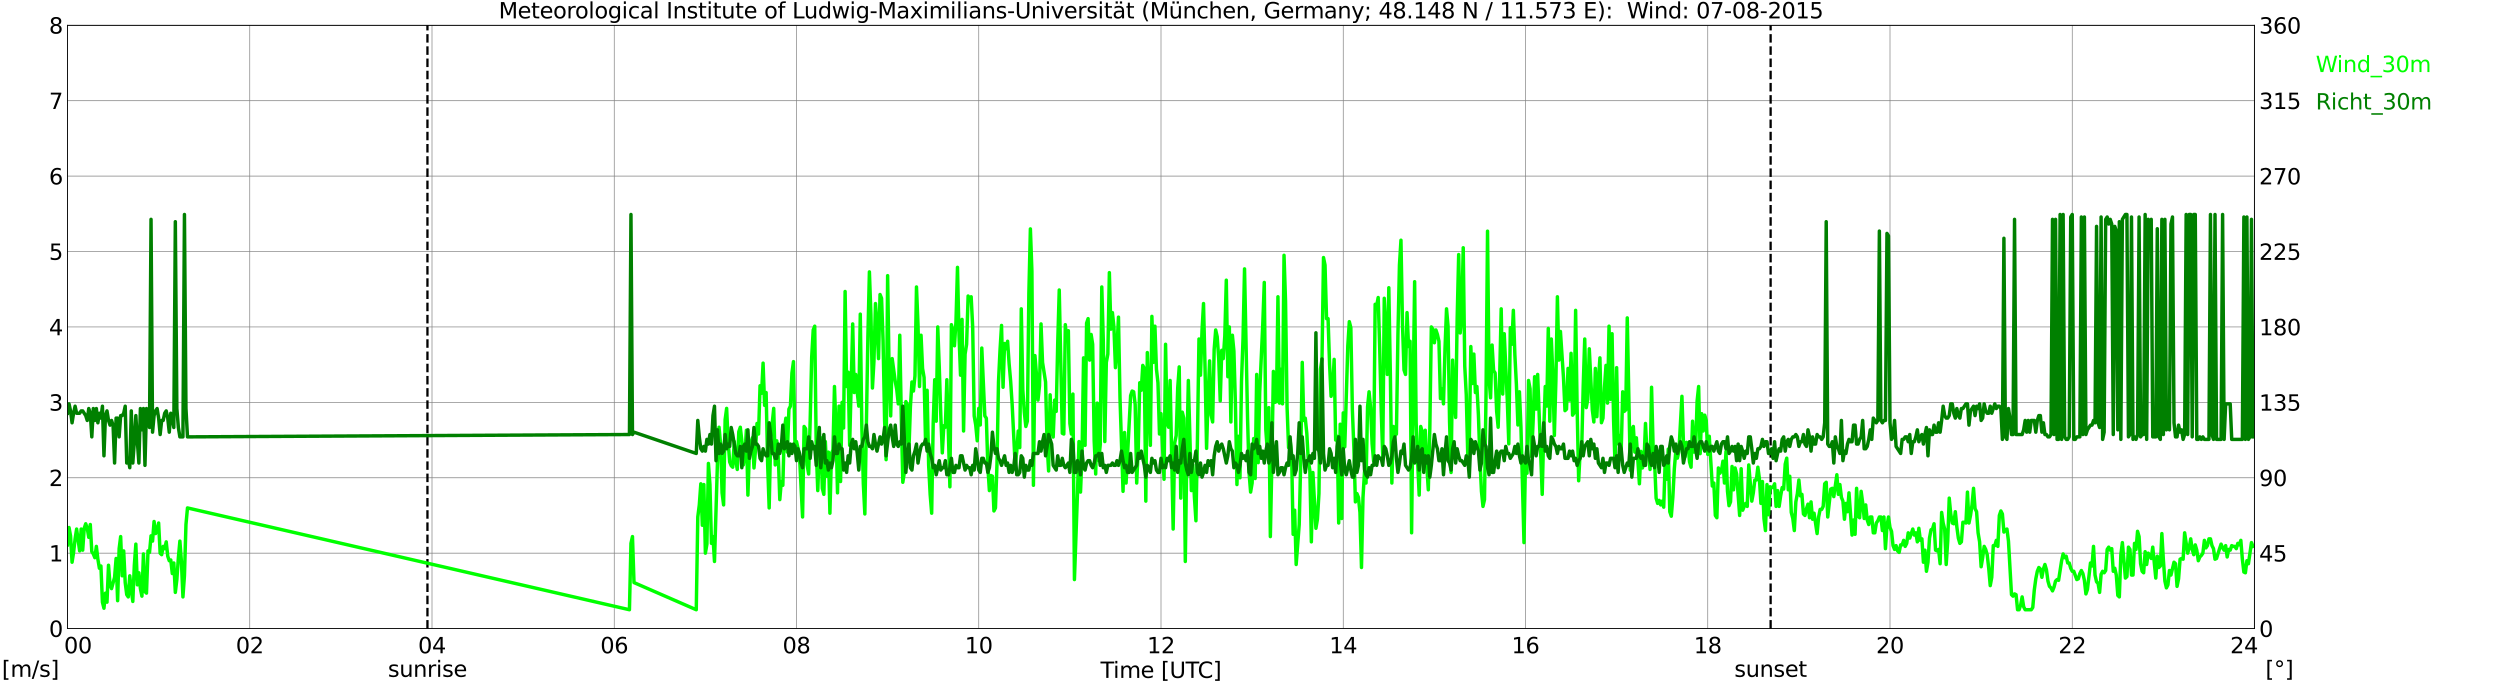 <?xml version="1.0" encoding="utf-8" standalone="no"?>
<!DOCTYPE svg PUBLIC "-//W3C//DTD SVG 1.1//EN"
  "http://www.w3.org/Graphics/SVG/1.1/DTD/svg11.dtd">
<svg xmlns:xlink="http://www.w3.org/1999/xlink" width="1085.4pt" height="296.64pt" viewBox="0 0 1085.4 296.64" xmlns="http://www.w3.org/2000/svg" version="1.1">
 <defs>
  <style type="text/css">*{stroke-linejoin: round; stroke-linecap: butt}</style>
 </defs>
 <g id="figure_1">
  <g id="patch_1">
   <path d="M 0 296.64 
L 1085.4 296.64 
L 1085.4 0 
L 0 0 
z
" style="fill: #ffffff"/>
  </g>
  <g id="axes_1">
   <g id="patch_2">
    <path d="M 29.306 272.909 
L 978.814 272.909 
L 978.814 10.976 
L 29.306 10.976 
z
" style="fill: #ffffff"/>
   </g>
   <g id="patch_3">
    <path d="M 978.814 272.909 
L 978.814 272.909 
L 978.814 10.976 
L 978.814 10.976 
z
" clip-path="url(#p0668c675e8)" style="fill: #d3d3d3; opacity: 0.25; stroke: #d3d3d3; stroke-linejoin: miter"/>
   </g>
   <g id="matplotlib.axis_1">
    <g id="xtick_1">
     <g id="line2d_1">
      <path d="M 29.306 272.909 
L 29.306 10.976 
" clip-path="url(#p0668c675e8)" style="fill: none; stroke: #808080; stroke-width: 0.3; stroke-linecap: square"/>
     </g>
     <g id="line2d_2"/>
     <g id="text_1">
      <!--    00 -->
      <g transform="translate(18.733 283.627) scale(0.095 -0.095)">
       <defs>
        <path id="DejaVuSans-20" transform="scale(0.016)"/>
        <path id="DejaVuSans-30" d="M 2034 4250 
Q 1547 4250 1301 3770 
Q 1056 3291 1056 2328 
Q 1056 1369 1301 889 
Q 1547 409 2034 409 
Q 2525 409 2770 889 
Q 3016 1369 3016 2328 
Q 3016 3291 2770 3770 
Q 2525 4250 2034 4250 
z
M 2034 4750 
Q 2819 4750 3233 4129 
Q 3647 3509 3647 2328 
Q 3647 1150 3233 529 
Q 2819 -91 2034 -91 
Q 1250 -91 836 529 
Q 422 1150 422 2328 
Q 422 3509 836 4129 
Q 1250 4750 2034 4750 
z
" transform="scale(0.016)"/>
       </defs>
       <use xlink:href="#DejaVuSans-20"/>
       <use xlink:href="#DejaVuSans-20" transform="translate(31.787 0)"/>
       <use xlink:href="#DejaVuSans-20" transform="translate(63.574 0)"/>
       <use xlink:href="#DejaVuSans-30" transform="translate(95.361 0)"/>
       <use xlink:href="#DejaVuSans-30" transform="translate(158.984 0)"/>
      </g>
     </g>
    </g>
    <g id="xtick_2">
     <g id="line2d_3">
      <path d="M 108.431 272.909 
L 108.431 10.976 
" clip-path="url(#p0668c675e8)" style="fill: none; stroke: #808080; stroke-width: 0.3; stroke-linecap: square"/>
     </g>
     <g id="line2d_4"/>
     <g id="text_2">
      <!-- 02 -->
      <g transform="translate(102.387 283.627) scale(0.095 -0.095)">
       <defs>
        <path id="DejaVuSans-32" d="M 1228 531 
L 3431 531 
L 3431 0 
L 469 0 
L 469 531 
Q 828 903 1448 1529 
Q 2069 2156 2228 2338 
Q 2531 2678 2651 2914 
Q 2772 3150 2772 3378 
Q 2772 3750 2511 3984 
Q 2250 4219 1831 4219 
Q 1534 4219 1204 4116 
Q 875 4013 500 3803 
L 500 4441 
Q 881 4594 1212 4672 
Q 1544 4750 1819 4750 
Q 2544 4750 2975 4387 
Q 3406 4025 3406 3419 
Q 3406 3131 3298 2873 
Q 3191 2616 2906 2266 
Q 2828 2175 2409 1742 
Q 1991 1309 1228 531 
z
" transform="scale(0.016)"/>
       </defs>
       <use xlink:href="#DejaVuSans-30"/>
       <use xlink:href="#DejaVuSans-32" transform="translate(63.623 0)"/>
      </g>
     </g>
    </g>
    <g id="xtick_3">
     <g id="line2d_5">
      <path d="M 187.557 272.909 
L 187.557 10.976 
" clip-path="url(#p0668c675e8)" style="fill: none; stroke: #808080; stroke-width: 0.3; stroke-linecap: square"/>
     </g>
     <g id="line2d_6"/>
     <g id="text_3">
      <!-- 04 -->
      <g transform="translate(181.513 283.627) scale(0.095 -0.095)">
       <defs>
        <path id="DejaVuSans-34" d="M 2419 4116 
L 825 1625 
L 2419 1625 
L 2419 4116 
z
M 2253 4666 
L 3047 4666 
L 3047 1625 
L 3713 1625 
L 3713 1100 
L 3047 1100 
L 3047 0 
L 2419 0 
L 2419 1100 
L 313 1100 
L 313 1709 
L 2253 4666 
z
" transform="scale(0.016)"/>
       </defs>
       <use xlink:href="#DejaVuSans-30"/>
       <use xlink:href="#DejaVuSans-34" transform="translate(63.623 0)"/>
      </g>
     </g>
    </g>
    <g id="xtick_4">
     <g id="line2d_7">
      <path d="M 266.683 272.909 
L 266.683 10.976 
" clip-path="url(#p0668c675e8)" style="fill: none; stroke: #808080; stroke-width: 0.3; stroke-linecap: square"/>
     </g>
     <g id="line2d_8"/>
     <g id="text_4">
      <!-- 06 -->
      <g transform="translate(260.638 283.627) scale(0.095 -0.095)">
       <defs>
        <path id="DejaVuSans-36" d="M 2113 2584 
Q 1688 2584 1439 2293 
Q 1191 2003 1191 1497 
Q 1191 994 1439 701 
Q 1688 409 2113 409 
Q 2538 409 2786 701 
Q 3034 994 3034 1497 
Q 3034 2003 2786 2293 
Q 2538 2584 2113 2584 
z
M 3366 4563 
L 3366 3988 
Q 3128 4100 2886 4159 
Q 2644 4219 2406 4219 
Q 1781 4219 1451 3797 
Q 1122 3375 1075 2522 
Q 1259 2794 1537 2939 
Q 1816 3084 2150 3084 
Q 2853 3084 3261 2657 
Q 3669 2231 3669 1497 
Q 3669 778 3244 343 
Q 2819 -91 2113 -91 
Q 1303 -91 875 529 
Q 447 1150 447 2328 
Q 447 3434 972 4092 
Q 1497 4750 2381 4750 
Q 2619 4750 2861 4703 
Q 3103 4656 3366 4563 
z
" transform="scale(0.016)"/>
       </defs>
       <use xlink:href="#DejaVuSans-30"/>
       <use xlink:href="#DejaVuSans-36" transform="translate(63.623 0)"/>
      </g>
     </g>
    </g>
    <g id="xtick_5">
     <g id="line2d_9">
      <path d="M 345.808 272.909 
L 345.808 10.976 
" clip-path="url(#p0668c675e8)" style="fill: none; stroke: #808080; stroke-width: 0.3; stroke-linecap: square"/>
     </g>
     <g id="line2d_10"/>
     <g id="text_5">
      <!-- 08 -->
      <g transform="translate(339.764 283.627) scale(0.095 -0.095)">
       <defs>
        <path id="DejaVuSans-38" d="M 2034 2216 
Q 1584 2216 1326 1975 
Q 1069 1734 1069 1313 
Q 1069 891 1326 650 
Q 1584 409 2034 409 
Q 2484 409 2743 651 
Q 3003 894 3003 1313 
Q 3003 1734 2745 1975 
Q 2488 2216 2034 2216 
z
M 1403 2484 
Q 997 2584 770 2862 
Q 544 3141 544 3541 
Q 544 4100 942 4425 
Q 1341 4750 2034 4750 
Q 2731 4750 3128 4425 
Q 3525 4100 3525 3541 
Q 3525 3141 3298 2862 
Q 3072 2584 2669 2484 
Q 3125 2378 3379 2068 
Q 3634 1759 3634 1313 
Q 3634 634 3220 271 
Q 2806 -91 2034 -91 
Q 1263 -91 848 271 
Q 434 634 434 1313 
Q 434 1759 690 2068 
Q 947 2378 1403 2484 
z
M 1172 3481 
Q 1172 3119 1398 2916 
Q 1625 2713 2034 2713 
Q 2441 2713 2670 2916 
Q 2900 3119 2900 3481 
Q 2900 3844 2670 4047 
Q 2441 4250 2034 4250 
Q 1625 4250 1398 4047 
Q 1172 3844 1172 3481 
z
" transform="scale(0.016)"/>
       </defs>
       <use xlink:href="#DejaVuSans-30"/>
       <use xlink:href="#DejaVuSans-38" transform="translate(63.623 0)"/>
      </g>
     </g>
    </g>
    <g id="xtick_6">
     <g id="line2d_11">
      <path d="M 424.934 272.909 
L 424.934 10.976 
" clip-path="url(#p0668c675e8)" style="fill: none; stroke: #808080; stroke-width: 0.3; stroke-linecap: square"/>
     </g>
     <g id="line2d_12"/>
     <g id="text_6">
      <!-- 10 -->
      <g transform="translate(418.89 283.627) scale(0.095 -0.095)">
       <defs>
        <path id="DejaVuSans-31" d="M 794 531 
L 1825 531 
L 1825 4091 
L 703 3866 
L 703 4441 
L 1819 4666 
L 2450 4666 
L 2450 531 
L 3481 531 
L 3481 0 
L 794 0 
L 794 531 
z
" transform="scale(0.016)"/>
       </defs>
       <use xlink:href="#DejaVuSans-31"/>
       <use xlink:href="#DejaVuSans-30" transform="translate(63.623 0)"/>
      </g>
     </g>
    </g>
    <g id="xtick_7">
     <g id="line2d_13">
      <path d="M 504.06 272.909 
L 504.06 10.976 
" clip-path="url(#p0668c675e8)" style="fill: none; stroke: #808080; stroke-width: 0.3; stroke-linecap: square"/>
     </g>
     <g id="line2d_14"/>
     <g id="text_7">
      <!-- 12 -->
      <g transform="translate(498.015 283.627) scale(0.095 -0.095)">
       <use xlink:href="#DejaVuSans-31"/>
       <use xlink:href="#DejaVuSans-32" transform="translate(63.623 0)"/>
      </g>
     </g>
    </g>
    <g id="xtick_8">
     <g id="line2d_15">
      <path d="M 583.185 272.909 
L 583.185 10.976 
" clip-path="url(#p0668c675e8)" style="fill: none; stroke: #808080; stroke-width: 0.3; stroke-linecap: square"/>
     </g>
     <g id="line2d_16"/>
     <g id="text_8">
      <!-- 14 -->
      <g transform="translate(577.141 283.627) scale(0.095 -0.095)">
       <use xlink:href="#DejaVuSans-31"/>
       <use xlink:href="#DejaVuSans-34" transform="translate(63.623 0)"/>
      </g>
     </g>
    </g>
    <g id="xtick_9">
     <g id="line2d_17">
      <path d="M 662.311 272.909 
L 662.311 10.976 
" clip-path="url(#p0668c675e8)" style="fill: none; stroke: #808080; stroke-width: 0.3; stroke-linecap: square"/>
     </g>
     <g id="line2d_18"/>
     <g id="text_9">
      <!-- 16 -->
      <g transform="translate(656.267 283.627) scale(0.095 -0.095)">
       <use xlink:href="#DejaVuSans-31"/>
       <use xlink:href="#DejaVuSans-36" transform="translate(63.623 0)"/>
      </g>
     </g>
    </g>
    <g id="xtick_10">
     <g id="line2d_19">
      <path d="M 741.437 272.909 
L 741.437 10.976 
" clip-path="url(#p0668c675e8)" style="fill: none; stroke: #808080; stroke-width: 0.3; stroke-linecap: square"/>
     </g>
     <g id="line2d_20"/>
     <g id="text_10">
      <!-- 18 -->
      <g transform="translate(735.392 283.627) scale(0.095 -0.095)">
       <use xlink:href="#DejaVuSans-31"/>
       <use xlink:href="#DejaVuSans-38" transform="translate(63.623 0)"/>
      </g>
     </g>
    </g>
    <g id="xtick_11">
     <g id="line2d_21">
      <path d="M 820.562 272.909 
L 820.562 10.976 
" clip-path="url(#p0668c675e8)" style="fill: none; stroke: #808080; stroke-width: 0.3; stroke-linecap: square"/>
     </g>
     <g id="line2d_22"/>
     <g id="text_11">
      <!-- 20 -->
      <g transform="translate(814.518 283.627) scale(0.095 -0.095)">
       <use xlink:href="#DejaVuSans-32"/>
       <use xlink:href="#DejaVuSans-30" transform="translate(63.623 0)"/>
      </g>
     </g>
    </g>
    <g id="xtick_12">
     <g id="line2d_23">
      <path d="M 899.688 272.909 
L 899.688 10.976 
" clip-path="url(#p0668c675e8)" style="fill: none; stroke: #808080; stroke-width: 0.3; stroke-linecap: square"/>
     </g>
     <g id="line2d_24"/>
     <g id="text_12">
      <!-- 22 -->
      <g transform="translate(893.644 283.627) scale(0.095 -0.095)">
       <use xlink:href="#DejaVuSans-32"/>
       <use xlink:href="#DejaVuSans-32" transform="translate(63.623 0)"/>
      </g>
     </g>
    </g>
    <g id="xtick_13">
     <g id="line2d_25">
      <path d="M 978.814 272.909 
L 978.814 10.976 
" clip-path="url(#p0668c675e8)" style="fill: none; stroke: #808080; stroke-width: 0.3; stroke-linecap: square"/>
     </g>
     <g id="line2d_26"/>
     <g id="text_13">
      <!-- 24    -->
      <g transform="translate(968.241 283.627) scale(0.095 -0.095)">
       <use xlink:href="#DejaVuSans-32"/>
       <use xlink:href="#DejaVuSans-34" transform="translate(63.623 0)"/>
       <use xlink:href="#DejaVuSans-20" transform="translate(127.246 0)"/>
       <use xlink:href="#DejaVuSans-20" transform="translate(159.033 0)"/>
       <use xlink:href="#DejaVuSans-20" transform="translate(190.82 0)"/>
      </g>
     </g>
    </g>
    <g id="text_14">
     <!-- Time [UTC] -->
     <g transform="translate(477.806 294.322) scale(0.095 -0.095)">
      <defs>
       <path id="DejaVuSans-54" d="M -19 4666 
L 3928 4666 
L 3928 4134 
L 2272 4134 
L 2272 0 
L 1638 0 
L 1638 4134 
L -19 4134 
L -19 4666 
z
" transform="scale(0.016)"/>
       <path id="DejaVuSans-69" d="M 603 3500 
L 1178 3500 
L 1178 0 
L 603 0 
L 603 3500 
z
M 603 4863 
L 1178 4863 
L 1178 4134 
L 603 4134 
L 603 4863 
z
" transform="scale(0.016)"/>
       <path id="DejaVuSans-6d" d="M 3328 2828 
Q 3544 3216 3844 3400 
Q 4144 3584 4550 3584 
Q 5097 3584 5394 3201 
Q 5691 2819 5691 2113 
L 5691 0 
L 5113 0 
L 5113 2094 
Q 5113 2597 4934 2840 
Q 4756 3084 4391 3084 
Q 3944 3084 3684 2787 
Q 3425 2491 3425 1978 
L 3425 0 
L 2847 0 
L 2847 2094 
Q 2847 2600 2669 2842 
Q 2491 3084 2119 3084 
Q 1678 3084 1418 2786 
Q 1159 2488 1159 1978 
L 1159 0 
L 581 0 
L 581 3500 
L 1159 3500 
L 1159 2956 
Q 1356 3278 1631 3431 
Q 1906 3584 2284 3584 
Q 2666 3584 2933 3390 
Q 3200 3197 3328 2828 
z
" transform="scale(0.016)"/>
       <path id="DejaVuSans-65" d="M 3597 1894 
L 3597 1613 
L 953 1613 
Q 991 1019 1311 708 
Q 1631 397 2203 397 
Q 2534 397 2845 478 
Q 3156 559 3463 722 
L 3463 178 
Q 3153 47 2828 -22 
Q 2503 -91 2169 -91 
Q 1331 -91 842 396 
Q 353 884 353 1716 
Q 353 2575 817 3079 
Q 1281 3584 2069 3584 
Q 2775 3584 3186 3129 
Q 3597 2675 3597 1894 
z
M 3022 2063 
Q 3016 2534 2758 2815 
Q 2500 3097 2075 3097 
Q 1594 3097 1305 2825 
Q 1016 2553 972 2059 
L 3022 2063 
z
" transform="scale(0.016)"/>
       <path id="DejaVuSans-5b" d="M 550 4863 
L 1875 4863 
L 1875 4416 
L 1125 4416 
L 1125 -397 
L 1875 -397 
L 1875 -844 
L 550 -844 
L 550 4863 
z
" transform="scale(0.016)"/>
       <path id="DejaVuSans-55" d="M 556 4666 
L 1191 4666 
L 1191 1831 
Q 1191 1081 1462 751 
Q 1734 422 2344 422 
Q 2950 422 3222 751 
Q 3494 1081 3494 1831 
L 3494 4666 
L 4128 4666 
L 4128 1753 
Q 4128 841 3676 375 
Q 3225 -91 2344 -91 
Q 1459 -91 1007 375 
Q 556 841 556 1753 
L 556 4666 
z
" transform="scale(0.016)"/>
       <path id="DejaVuSans-43" d="M 4122 4306 
L 4122 3641 
Q 3803 3938 3442 4084 
Q 3081 4231 2675 4231 
Q 1875 4231 1450 3742 
Q 1025 3253 1025 2328 
Q 1025 1406 1450 917 
Q 1875 428 2675 428 
Q 3081 428 3442 575 
Q 3803 722 4122 1019 
L 4122 359 
Q 3791 134 3420 21 
Q 3050 -91 2638 -91 
Q 1578 -91 968 557 
Q 359 1206 359 2328 
Q 359 3453 968 4101 
Q 1578 4750 2638 4750 
Q 3056 4750 3426 4639 
Q 3797 4528 4122 4306 
z
" transform="scale(0.016)"/>
       <path id="DejaVuSans-5d" d="M 1947 4863 
L 1947 -844 
L 622 -844 
L 622 -397 
L 1369 -397 
L 1369 4416 
L 622 4416 
L 622 4863 
L 1947 4863 
z
" transform="scale(0.016)"/>
      </defs>
      <use xlink:href="#DejaVuSans-54"/>
      <use xlink:href="#DejaVuSans-69" transform="translate(57.959 0)"/>
      <use xlink:href="#DejaVuSans-6d" transform="translate(85.742 0)"/>
      <use xlink:href="#DejaVuSans-65" transform="translate(183.154 0)"/>
      <use xlink:href="#DejaVuSans-20" transform="translate(244.678 0)"/>
      <use xlink:href="#DejaVuSans-5b" transform="translate(276.465 0)"/>
      <use xlink:href="#DejaVuSans-55" transform="translate(315.479 0)"/>
      <use xlink:href="#DejaVuSans-54" transform="translate(388.672 0)"/>
      <use xlink:href="#DejaVuSans-43" transform="translate(443.881 0)"/>
      <use xlink:href="#DejaVuSans-5d" transform="translate(513.705 0)"/>
     </g>
    </g>
   </g>
   <g id="matplotlib.axis_2">
    <g id="ytick_1">
     <g id="line2d_27">
      <path d="M 29.306 272.909 
L 978.814 272.909 
" clip-path="url(#p0668c675e8)" style="fill: none; stroke: #808080; stroke-width: 0.3; stroke-linecap: square"/>
     </g>
     <g id="line2d_28"/>
     <g id="text_15">
      <!-- 0 -->
      <g transform="translate(21.261 276.518) scale(0.095 -0.095)">
       <use xlink:href="#DejaVuSans-30"/>
      </g>
     </g>
    </g>
    <g id="ytick_2">
     <g id="line2d_29">
      <path d="M 29.306 240.167 
L 978.814 240.167 
" clip-path="url(#p0668c675e8)" style="fill: none; stroke: #808080; stroke-width: 0.3; stroke-linecap: square"/>
     </g>
     <g id="line2d_30"/>
     <g id="text_16">
      <!-- 1 -->
      <g transform="translate(21.261 243.776) scale(0.095 -0.095)">
       <use xlink:href="#DejaVuSans-31"/>
      </g>
     </g>
    </g>
    <g id="ytick_3">
     <g id="line2d_31">
      <path d="M 29.306 207.426 
L 978.814 207.426 
" clip-path="url(#p0668c675e8)" style="fill: none; stroke: #808080; stroke-width: 0.3; stroke-linecap: square"/>
     </g>
     <g id="line2d_32"/>
     <g id="text_17">
      <!-- 2 -->
      <g transform="translate(21.261 211.035) scale(0.095 -0.095)">
       <use xlink:href="#DejaVuSans-32"/>
      </g>
     </g>
    </g>
    <g id="ytick_4">
     <g id="line2d_33">
      <path d="M 29.306 174.684 
L 978.814 174.684 
" clip-path="url(#p0668c675e8)" style="fill: none; stroke: #808080; stroke-width: 0.3; stroke-linecap: square"/>
     </g>
     <g id="line2d_34"/>
     <g id="text_18">
      <!-- 3 -->
      <g transform="translate(21.261 178.293) scale(0.095 -0.095)">
       <defs>
        <path id="DejaVuSans-33" d="M 2597 2516 
Q 3050 2419 3304 2112 
Q 3559 1806 3559 1356 
Q 3559 666 3084 287 
Q 2609 -91 1734 -91 
Q 1441 -91 1130 -33 
Q 819 25 488 141 
L 488 750 
Q 750 597 1062 519 
Q 1375 441 1716 441 
Q 2309 441 2620 675 
Q 2931 909 2931 1356 
Q 2931 1769 2642 2001 
Q 2353 2234 1838 2234 
L 1294 2234 
L 1294 2753 
L 1863 2753 
Q 2328 2753 2575 2939 
Q 2822 3125 2822 3475 
Q 2822 3834 2567 4026 
Q 2313 4219 1838 4219 
Q 1578 4219 1281 4162 
Q 984 4106 628 3988 
L 628 4550 
Q 988 4650 1302 4700 
Q 1616 4750 1894 4750 
Q 2613 4750 3031 4423 
Q 3450 4097 3450 3541 
Q 3450 3153 3228 2886 
Q 3006 2619 2597 2516 
z
" transform="scale(0.016)"/>
       </defs>
       <use xlink:href="#DejaVuSans-33"/>
      </g>
     </g>
    </g>
    <g id="ytick_5">
     <g id="line2d_35">
      <path d="M 29.306 141.942 
L 978.814 141.942 
" clip-path="url(#p0668c675e8)" style="fill: none; stroke: #808080; stroke-width: 0.3; stroke-linecap: square"/>
     </g>
     <g id="line2d_36"/>
     <g id="text_19">
      <!-- 4 -->
      <g transform="translate(21.261 145.551) scale(0.095 -0.095)">
       <use xlink:href="#DejaVuSans-34"/>
      </g>
     </g>
    </g>
    <g id="ytick_6">
     <g id="line2d_37">
      <path d="M 29.306 109.201 
L 978.814 109.201 
" clip-path="url(#p0668c675e8)" style="fill: none; stroke: #808080; stroke-width: 0.3; stroke-linecap: square"/>
     </g>
     <g id="line2d_38"/>
     <g id="text_20">
      <!-- 5 -->
      <g transform="translate(21.261 112.81) scale(0.095 -0.095)">
       <defs>
        <path id="DejaVuSans-35" d="M 691 4666 
L 3169 4666 
L 3169 4134 
L 1269 4134 
L 1269 2991 
Q 1406 3038 1543 3061 
Q 1681 3084 1819 3084 
Q 2600 3084 3056 2656 
Q 3513 2228 3513 1497 
Q 3513 744 3044 326 
Q 2575 -91 1722 -91 
Q 1428 -91 1123 -41 
Q 819 9 494 109 
L 494 744 
Q 775 591 1075 516 
Q 1375 441 1709 441 
Q 2250 441 2565 725 
Q 2881 1009 2881 1497 
Q 2881 1984 2565 2268 
Q 2250 2553 1709 2553 
Q 1456 2553 1204 2497 
Q 953 2441 691 2322 
L 691 4666 
z
" transform="scale(0.016)"/>
       </defs>
       <use xlink:href="#DejaVuSans-35"/>
      </g>
     </g>
    </g>
    <g id="ytick_7">
     <g id="line2d_39">
      <path d="M 29.306 76.459 
L 978.814 76.459 
" clip-path="url(#p0668c675e8)" style="fill: none; stroke: #808080; stroke-width: 0.3; stroke-linecap: square"/>
     </g>
     <g id="line2d_40"/>
     <g id="text_21">
      <!-- 6 -->
      <g transform="translate(21.261 80.068) scale(0.095 -0.095)">
       <use xlink:href="#DejaVuSans-36"/>
      </g>
     </g>
    </g>
    <g id="ytick_8">
     <g id="line2d_41">
      <path d="M 29.306 43.717 
L 978.814 43.717 
" clip-path="url(#p0668c675e8)" style="fill: none; stroke: #808080; stroke-width: 0.3; stroke-linecap: square"/>
     </g>
     <g id="line2d_42"/>
     <g id="text_22">
      <!-- 7 -->
      <g transform="translate(21.261 47.327) scale(0.095 -0.095)">
       <defs>
        <path id="DejaVuSans-37" d="M 525 4666 
L 3525 4666 
L 3525 4397 
L 1831 0 
L 1172 0 
L 2766 4134 
L 525 4134 
L 525 4666 
z
" transform="scale(0.016)"/>
       </defs>
       <use xlink:href="#DejaVuSans-37"/>
      </g>
     </g>
    </g>
    <g id="ytick_9">
     <g id="line2d_43">
      <path d="M 29.306 10.976 
L 978.814 10.976 
" clip-path="url(#p0668c675e8)" style="fill: none; stroke: #808080; stroke-width: 0.3; stroke-linecap: square"/>
     </g>
     <g id="line2d_44"/>
     <g id="text_23">
      <!-- 8 -->
      <g transform="translate(21.261 14.585) scale(0.095 -0.095)">
       <use xlink:href="#DejaVuSans-38"/>
      </g>
     </g>
    </g>
   </g>
   <g id="line2d_45">
    <path d="M 185.579 272.909 
L 185.579 10.976 
" clip-path="url(#p0668c675e8)" style="fill: none; stroke-dasharray: 3.7,1.6; stroke-dashoffset: 0; stroke: #000000"/>
   </g>
   <g id="line2d_46">
    <path d="M 768.735 272.909 
L 768.735 10.976 
" clip-path="url(#p0668c675e8)" style="fill: none; stroke-dasharray: 3.7,1.6; stroke-dashoffset: 0; stroke: #000000"/>
   </g>
   <g id="line2d_47">
    <path d="M 29.306 236.566 
L 29.965 229.035 
L 30.625 232.637 
L 31.284 244.096 
L 31.943 239.84 
L 32.603 233.946 
L 33.262 229.69 
L 34.581 239.185 
L 35.24 229.69 
L 35.9 238.857 
L 36.559 229.362 
L 37.218 227.398 
L 37.878 229.362 
L 38.537 233.291 
L 39.197 227.725 
L 39.856 239.512 
L 40.515 240.495 
L 41.175 242.132 
L 41.834 237.22 
L 42.493 242.786 
L 43.153 246.715 
L 43.812 245.733 
L 44.472 261.449 
L 45.131 264.069 
L 45.79 257.52 
L 46.45 261.449 
L 47.109 245.406 
L 47.768 253.919 
L 48.428 255.556 
L 49.747 250.644 
L 50.406 242.459 
L 51.065 260.794 
L 51.725 238.203 
L 52.384 232.964 
L 53.043 249.99 
L 53.703 239.185 
L 54.362 252.936 
L 55.022 258.175 
L 55.681 259.157 
L 56.34 249.99 
L 57 256.211 
L 57.659 261.122 
L 58.319 245.406 
L 58.978 236.238 
L 59.637 253.919 
L 60.297 248.68 
L 60.956 255.556 
L 61.615 258.83 
L 62.275 240.495 
L 62.934 256.865 
L 63.594 257.52 
L 64.253 239.185 
L 64.912 239.84 
L 65.572 232.637 
L 66.231 234.928 
L 66.89 226.416 
L 67.55 231.654 
L 68.209 230.345 
L 68.869 227.071 
L 69.528 240.167 
L 70.187 240.822 
L 70.847 237.22 
L 71.506 238.203 
L 72.166 235.256 
L 72.825 241.477 
L 73.484 243.441 
L 74.144 243.114 
L 74.803 249.007 
L 75.462 244.424 
L 76.122 257.193 
L 76.781 251.627 
L 77.441 242.132 
L 78.1 234.928 
L 78.759 243.769 
L 79.419 259.157 
L 80.078 249.99 
L 80.737 227.725 
L 81.397 220.522 
L 273.277 264.723 
L 273.936 235.911 
L 274.595 232.964 
L 275.255 252.936 
L 302.289 264.723 
L 302.949 224.451 
L 303.608 219.213 
L 304.267 210.045 
L 304.927 228.053 
L 305.586 210.372 
L 306.246 240.167 
L 306.905 236.238 
L 307.564 201.205 
L 308.224 210.372 
L 308.883 235.911 
L 309.543 232.964 
L 310.202 243.769 
L 311.521 199.568 
L 312.18 185.489 
L 312.839 192.692 
L 313.499 213.974 
L 314.158 219.213 
L 314.818 182.214 
L 315.477 177.303 
L 316.136 191.71 
L 316.796 200.55 
L 317.455 202.187 
L 318.114 202.842 
L 318.774 191.71 
L 319.433 199.895 
L 320.093 203.824 
L 320.752 187.453 
L 321.411 185.489 
L 322.071 191.382 
L 322.73 201.859 
L 323.39 196.948 
L 324.049 186.798 
L 324.708 214.956 
L 325.368 195.966 
L 326.027 192.037 
L 326.686 190.072 
L 327.346 203.169 
L 328.005 195.311 
L 328.665 183.852 
L 329.324 188.435 
L 329.983 167.481 
L 330.643 170.755 
L 331.302 157.658 
L 331.961 175.994 
L 332.621 170.427 
L 333.28 201.532 
L 333.94 220.522 
L 334.599 190.4 
L 335.918 177.303 
L 336.577 201.859 
L 337.236 191.382 
L 337.896 197.603 
L 338.555 216.921 
L 339.215 209.063 
L 339.874 210.7 
L 340.533 186.471 
L 341.193 181.56 
L 341.852 196.293 
L 342.512 177.631 
L 343.171 176.321 
L 343.83 161.915 
L 344.49 157.003 
L 345.149 193.347 
L 345.808 191.71 
L 346.468 194.656 
L 347.127 198.258 
L 348.446 224.451 
L 349.105 185.161 
L 349.765 186.143 
L 350.424 201.859 
L 351.083 205.788 
L 351.743 182.542 
L 352.402 155.039 
L 353.062 143.252 
L 353.721 141.615 
L 354.38 194.984 
L 355.04 212.992 
L 355.699 195.311 
L 356.359 190.072 
L 357.018 212.009 
L 357.677 214.629 
L 358.337 191.71 
L 358.996 206.771 
L 359.655 196.293 
L 360.315 222.814 
L 360.974 196.948 
L 361.634 195.311 
L 362.293 167.808 
L 362.952 186.143 
L 363.612 213.974 
L 364.271 176.321 
L 364.93 209.063 
L 365.59 174.684 
L 366.249 185.816 
L 366.909 126.554 
L 367.568 167.808 
L 368.227 161.587 
L 368.887 193.347 
L 370.206 140.633 
L 370.865 170.427 
L 371.524 162.569 
L 372.184 170.427 
L 372.843 176.321 
L 373.502 136.376 
L 374.162 184.834 
L 374.821 210.045 
L 375.481 223.142 
L 376.799 146.199 
L 377.459 118.041 
L 378.118 136.704 
L 378.777 168.463 
L 379.437 156.676 
L 380.096 131.792 
L 380.756 140.96 
L 381.415 155.694 
L 382.074 127.863 
L 382.734 129.5 
L 383.393 147.836 
L 384.053 182.542 
L 384.712 199.568 
L 385.371 119.678 
L 386.031 162.242 
L 386.69 180.577 
L 387.349 155.694 
L 388.668 165.516 
L 389.328 169.118 
L 389.987 175.339 
L 390.646 145.544 
L 391.306 180.905 
L 391.965 209.39 
L 392.624 205.134 
L 393.284 174.356 
L 393.943 175.666 
L 394.603 195.966 
L 395.262 176.648 
L 395.921 165.844 
L 396.581 169.773 
L 397.24 163.224 
L 397.899 124.589 
L 398.559 140.96 
L 399.218 167.808 
L 399.878 145.544 
L 400.537 159.95 
L 401.196 163.879 
L 401.856 192.692 
L 402.515 169.445 
L 403.175 201.859 
L 403.834 214.629 
L 404.493 222.814 
L 405.153 183.852 
L 405.812 164.861 
L 406.471 182.869 
L 407.131 141.942 
L 407.79 159.295 
L 408.45 180.25 
L 409.109 196.621 
L 409.768 184.834 
L 410.428 185.489 
L 411.087 164.861 
L 412.406 211.355 
L 413.065 140.96 
L 413.725 143.579 
L 414.384 150.128 
L 415.043 139.65 
L 415.703 116.076 
L 416.362 145.544 
L 417.022 162.897 
L 417.681 138.668 
L 418.34 187.126 
L 419 153.729 
L 419.659 149.473 
L 420.318 128.518 
L 420.978 129.828 
L 421.637 128.846 
L 422.297 141.942 
L 422.956 180.577 
L 423.615 184.506 
L 424.275 191.382 
L 424.934 177.303 
L 425.593 184.506 
L 426.253 151.11 
L 427.572 180.577 
L 428.231 181.56 
L 428.89 202.842 
L 429.55 212.992 
L 430.209 206.443 
L 430.869 206.771 
L 431.528 221.832 
L 432.187 220.522 
L 432.847 201.532 
L 433.506 165.844 
L 434.165 152.092 
L 434.825 141.287 
L 435.484 168.136 
L 436.144 149.145 
L 436.803 151.437 
L 437.462 148.163 
L 438.122 157.986 
L 438.781 165.516 
L 439.44 175.666 
L 440.759 202.187 
L 441.419 196.293 
L 442.078 187.126 
L 442.737 194.329 
L 443.397 134.084 
L 444.056 169.118 
L 444.716 178.94 
L 445.375 185.161 
L 446.034 182.869 
L 446.694 127.209 
L 447.353 99.378 
L 448.012 117.713 
L 448.672 210.7 
L 449.331 154.384 
L 449.991 162.569 
L 450.65 173.702 
L 451.309 167.481 
L 451.969 140.633 
L 452.628 157.331 
L 453.947 165.844 
L 454.606 193.019 
L 455.266 204.479 
L 455.925 171.41 
L 456.584 187.126 
L 457.244 189.745 
L 457.903 173.702 
L 458.563 178.613 
L 459.222 148.818 
L 459.881 125.899 
L 461.2 188.108 
L 461.859 188.435 
L 462.519 140.96 
L 463.178 147.836 
L 463.838 143.579 
L 464.497 183.852 
L 465.156 188.435 
L 465.816 171.082 
L 466.475 251.627 
L 467.794 214.301 
L 468.453 191.71 
L 469.113 213.646 
L 469.772 197.603 
L 470.431 155.366 
L 471.091 193.347 
L 471.75 140.305 
L 472.409 138.341 
L 473.069 156.349 
L 473.728 145.216 
L 474.388 149.473 
L 475.047 191.382 
L 475.706 205.788 
L 476.366 175.011 
L 477.025 199.895 
L 477.685 193.019 
L 478.344 124.589 
L 479.003 147.508 
L 479.663 191.71 
L 480.322 157.331 
L 480.981 153.729 
L 481.641 118.368 
L 482.3 142.924 
L 482.96 135.721 
L 483.619 141.942 
L 484.278 159.623 
L 484.938 151.11 
L 485.597 137.686 
L 486.256 172.719 
L 487.575 213.319 
L 488.235 187.781 
L 488.894 209.717 
L 490.872 171.737 
L 491.532 169.773 
L 492.191 170.1 
L 492.85 175.666 
L 493.51 209.717 
L 494.169 194.984 
L 494.828 166.171 
L 495.488 169.445 
L 496.147 158.64 
L 496.807 159.95 
L 497.466 217.575 
L 498.125 153.074 
L 499.444 193.347 
L 500.103 137.358 
L 500.763 157.331 
L 501.422 141.615 
L 502.082 160.278 
L 502.741 166.171 
L 503.4 188.435 
L 504.06 179.595 
L 505.379 208.08 
L 506.038 149.473 
L 506.697 183.524 
L 507.357 185.489 
L 508.016 165.189 
L 509.335 229.69 
L 509.994 192.364 
L 510.654 189.09 
L 511.313 168.463 
L 511.972 159.295 
L 512.632 216.266 
L 513.291 178.94 
L 513.95 181.56 
L 514.61 243.769 
L 515.269 196.948 
L 515.929 165.189 
L 517.247 212.992 
L 517.907 201.859 
L 518.566 215.938 
L 519.226 226.088 
L 519.885 190.4 
L 520.544 147.181 
L 521.204 162.897 
L 521.863 143.579 
L 522.522 131.792 
L 523.182 159.623 
L 523.841 194.656 
L 524.501 172.719 
L 525.16 156.676 
L 525.819 180.25 
L 526.479 183.197 
L 527.138 151.765 
L 527.797 143.252 
L 528.457 146.199 
L 529.116 155.694 
L 529.776 174.029 
L 530.435 152.092 
L 531.094 155.694 
L 531.754 145.871 
L 532.413 121.642 
L 533.073 163.552 
L 533.732 141.942 
L 534.391 183.197 
L 535.051 145.544 
L 535.71 152.42 
L 536.369 175.339 
L 537.029 210.372 
L 537.688 189.418 
L 538.348 207.426 
L 539.007 165.516 
L 539.666 147.181 
L 540.326 116.731 
L 541.644 181.887 
L 542.304 205.461 
L 542.963 213.646 
L 543.623 209.717 
L 544.282 190.4 
L 544.941 207.753 
L 545.601 162.569 
L 546.26 200.877 
L 546.919 170.1 
L 548.238 140.96 
L 548.898 122.625 
L 549.557 186.471 
L 550.216 195.639 
L 550.876 176.976 
L 551.535 232.964 
L 552.195 200.877 
L 552.854 161.26 
L 553.513 174.684 
L 554.173 174.356 
L 554.832 128.846 
L 555.491 175.011 
L 556.151 160.278 
L 556.81 175.339 
L 557.47 110.838 
L 558.129 130.81 
L 558.788 176.648 
L 559.448 194.329 
L 560.107 191.055 
L 560.766 197.276 
L 561.426 231.982 
L 562.085 221.504 
L 562.745 245.078 
L 564.063 227.725 
L 564.723 199.895 
L 565.382 157.331 
L 566.042 182.542 
L 566.701 181.56 
L 567.36 188.108 
L 568.02 200.222 
L 568.679 204.151 
L 569.338 235.256 
L 569.998 205.134 
L 571.317 229.362 
L 571.976 225.433 
L 572.635 214.301 
L 573.295 160.278 
L 573.954 156.021 
L 574.613 111.82 
L 575.273 115.094 
L 575.932 138.341 
L 576.592 138.341 
L 577.251 158.313 
L 577.91 172.065 
L 578.57 169.118 
L 579.229 156.021 
L 579.889 191.055 
L 580.548 189.418 
L 581.207 227.071 
L 581.867 184.179 
L 582.526 225.106 
L 583.185 179.268 
L 583.845 194.001 
L 585.164 150.128 
L 585.823 139.65 
L 586.482 142.27 
L 587.142 177.958 
L 587.801 194.656 
L 588.46 217.903 
L 589.12 214.301 
L 589.779 215.938 
L 590.439 222.487 
L 591.098 246.388 
L 591.757 215.938 
L 592.417 204.806 
L 593.076 209.717 
L 593.736 176.648 
L 594.395 170.1 
L 595.054 176.976 
L 595.714 192.692 
L 596.373 200.222 
L 597.032 132.12 
L 597.692 132.775 
L 598.351 129.173 
L 599.011 151.11 
L 599.67 178.285 
L 600.329 198.258 
L 600.989 129.5 
L 601.648 143.252 
L 602.307 162.569 
L 602.967 124.917 
L 603.626 161.915 
L 604.286 209.717 
L 604.945 185.161 
L 605.604 189.09 
L 606.264 188.435 
L 606.923 145.216 
L 607.582 115.094 
L 608.242 104.289 
L 608.901 140.633 
L 609.561 160.605 
L 610.22 162.569 
L 610.879 135.721 
L 611.539 150.455 
L 612.198 148.163 
L 612.858 231.327 
L 613.517 170.427 
L 614.176 122.297 
L 614.836 183.524 
L 615.495 200.877 
L 616.154 214.956 
L 616.814 185.161 
L 617.473 187.453 
L 618.133 199.895 
L 618.792 186.798 
L 619.451 202.187 
L 620.111 212.664 
L 620.77 186.143 
L 621.429 141.942 
L 622.089 142.924 
L 622.748 148.818 
L 623.408 143.252 
L 624.067 145.216 
L 624.726 148.163 
L 625.386 173.047 
L 626.045 168.79 
L 626.705 175.339 
L 627.364 151.437 
L 628.023 134.084 
L 628.683 141.615 
L 629.342 183.197 
L 630.001 205.134 
L 630.661 156.349 
L 631.32 172.719 
L 631.98 181.232 
L 632.639 138.341 
L 633.298 110.51 
L 633.958 144.562 
L 634.617 137.358 
L 635.276 107.564 
L 635.936 158.968 
L 636.595 171.41 
L 637.255 198.585 
L 637.914 191.71 
L 638.573 150.455 
L 639.233 166.498 
L 639.892 153.729 
L 640.552 170.427 
L 641.211 167.808 
L 641.87 180.25 
L 642.53 199.568 
L 643.189 213.319 
L 643.848 219.867 
L 644.508 216.921 
L 645.167 171.737 
L 645.827 100.36 
L 646.486 164.534 
L 647.145 172.719 
L 647.805 149.8 
L 648.464 160.932 
L 649.123 161.915 
L 649.783 178.613 
L 650.442 185.489 
L 651.102 162.897 
L 651.761 134.084 
L 652.42 171.082 
L 653.08 144.889 
L 654.399 173.702 
L 655.058 192.692 
L 655.717 142.27 
L 656.377 149.473 
L 657.036 134.739 
L 657.695 154.057 
L 658.355 166.826 
L 659.014 184.506 
L 659.674 170.1 
L 660.333 185.489 
L 661.652 235.583 
L 662.311 199.24 
L 662.97 205.461 
L 663.63 165.189 
L 664.289 168.79 
L 664.949 198.258 
L 665.608 183.197 
L 666.267 163.552 
L 666.927 177.631 
L 667.586 162.569 
L 669.564 214.629 
L 670.224 187.453 
L 670.883 167.808 
L 671.542 176.321 
L 672.202 142.597 
L 672.861 182.869 
L 673.521 147.181 
L 674.18 162.569 
L 674.839 189.09 
L 675.499 165.516 
L 676.158 128.846 
L 676.817 156.349 
L 677.477 143.907 
L 678.796 163.879 
L 679.455 178.285 
L 680.114 177.631 
L 680.774 159.95 
L 681.433 173.702 
L 682.092 153.402 
L 682.752 180.25 
L 683.411 179.268 
L 684.071 134.739 
L 684.73 177.303 
L 685.389 208.735 
L 686.049 195.639 
L 686.708 194.984 
L 687.368 167.481 
L 688.027 147.181 
L 688.686 176.976 
L 689.346 173.374 
L 690.005 151.437 
L 691.324 177.958 
L 691.983 183.197 
L 692.643 159.95 
L 693.302 180.905 
L 693.961 165.516 
L 694.621 155.366 
L 695.28 183.524 
L 695.939 181.56 
L 696.599 168.136 
L 697.258 158.64 
L 697.918 175.011 
L 698.577 141.615 
L 699.236 173.374 
L 699.896 144.889 
L 700.555 182.542 
L 701.215 202.842 
L 701.874 159.623 
L 702.533 192.692 
L 703.193 189.09 
L 703.852 195.966 
L 704.511 170.1 
L 705.171 178.613 
L 705.83 177.958 
L 706.49 138.013 
L 707.808 204.151 
L 708.468 186.471 
L 709.127 185.161 
L 709.786 196.293 
L 710.446 190.072 
L 711.765 210.045 
L 712.424 195.966 
L 713.083 203.169 
L 713.743 200.877 
L 714.402 183.852 
L 715.062 196.621 
L 715.721 196.621 
L 716.38 203.824 
L 717.04 168.136 
L 717.699 193.347 
L 718.358 200.55 
L 719.018 216.266 
L 719.677 218.558 
L 720.337 217.248 
L 720.996 219.213 
L 721.655 217.575 
L 722.315 220.195 
L 722.974 199.895 
L 723.633 208.08 
L 724.293 194.984 
L 724.952 222.159 
L 725.612 224.124 
L 726.271 215.938 
L 726.93 203.497 
L 727.59 195.639 
L 728.249 198.913 
L 728.909 195.966 
L 730.227 172.065 
L 730.887 192.364 
L 731.546 198.258 
L 732.205 192.037 
L 732.865 192.692 
L 733.524 200.55 
L 734.184 202.842 
L 734.843 182.869 
L 735.502 196.293 
L 736.162 194.656 
L 736.821 174.029 
L 737.48 167.808 
L 738.14 196.948 
L 738.799 179.595 
L 739.459 187.126 
L 740.118 180.25 
L 740.777 182.542 
L 741.437 197.276 
L 742.096 189.418 
L 743.415 211.027 
L 744.074 209.717 
L 744.734 223.796 
L 745.393 224.779 
L 746.052 203.169 
L 746.712 205.461 
L 747.371 204.479 
L 748.031 200.222 
L 748.69 209.717 
L 749.349 195.966 
L 750.009 213.319 
L 750.668 219.54 
L 751.327 217.903 
L 751.987 202.514 
L 752.646 212.664 
L 753.306 203.169 
L 753.965 205.788 
L 755.284 223.796 
L 755.943 203.497 
L 756.602 221.504 
L 757.262 219.867 
L 757.921 218.558 
L 758.581 219.867 
L 759.24 201.859 
L 760.559 217.575 
L 761.218 213.974 
L 761.878 208.408 
L 762.537 208.408 
L 763.196 202.842 
L 763.856 207.753 
L 764.515 218.558 
L 765.174 209.063 
L 765.834 225.106 
L 766.493 230.345 
L 767.153 210.372 
L 767.812 223.469 
L 768.471 211.355 
L 769.131 211.682 
L 769.79 211.682 
L 770.449 210.045 
L 771.109 219.867 
L 771.768 212.992 
L 772.428 219.867 
L 773.087 215.284 
L 773.746 211.682 
L 774.406 212.337 
L 775.065 201.532 
L 775.725 198.913 
L 776.384 212.664 
L 777.043 206.771 
L 777.703 222.487 
L 778.362 225.106 
L 779.021 230.345 
L 779.681 217.903 
L 780.34 214.301 
L 781 208.408 
L 781.659 215.284 
L 782.318 214.629 
L 782.978 223.142 
L 783.637 223.796 
L 784.296 220.85 
L 784.956 218.885 
L 785.615 224.779 
L 786.275 217.903 
L 786.934 225.433 
L 787.593 222.814 
L 788.912 231.654 
L 789.572 224.451 
L 790.231 221.177 
L 790.89 221.177 
L 791.55 219.867 
L 792.209 210.045 
L 792.868 209.39 
L 793.528 224.451 
L 794.847 212.337 
L 795.506 212.009 
L 796.165 215.611 
L 797.484 206.116 
L 798.143 214.629 
L 798.803 210.372 
L 799.462 215.938 
L 800.122 217.575 
L 800.781 225.433 
L 801.44 218.558 
L 802.1 222.159 
L 802.759 213.974 
L 804.078 232.309 
L 804.737 225.761 
L 805.397 231.982 
L 806.056 212.009 
L 806.715 224.124 
L 807.375 224.779 
L 808.034 213.319 
L 808.694 218.23 
L 809.353 225.106 
L 810.012 219.213 
L 810.672 225.761 
L 811.331 227.725 
L 811.99 224.451 
L 812.65 224.451 
L 813.309 231.327 
L 813.969 231.327 
L 814.628 227.071 
L 815.287 226.088 
L 815.947 224.451 
L 816.606 224.451 
L 817.265 230.345 
L 817.925 224.451 
L 818.584 238.203 
L 819.244 228.38 
L 819.903 224.451 
L 820.562 229.035 
L 821.222 230.672 
L 821.881 236.893 
L 822.541 238.53 
L 823.2 236.893 
L 823.859 239.185 
L 824.519 239.84 
L 825.178 236.566 
L 825.837 236.566 
L 826.497 234.601 
L 827.156 237.22 
L 827.816 235.911 
L 828.475 231.327 
L 829.134 233.619 
L 830.453 229.69 
L 831.112 232.309 
L 831.772 231.327 
L 832.431 235.256 
L 833.091 229.362 
L 833.75 234.601 
L 834.409 233.946 
L 835.069 244.096 
L 835.728 238.857 
L 836.388 248.025 
L 837.047 244.096 
L 837.706 233.619 
L 838.366 230.017 
L 839.025 229.69 
L 839.684 227.398 
L 840.344 238.857 
L 841.003 239.185 
L 841.663 238.53 
L 842.322 244.751 
L 842.981 222.487 
L 843.641 227.071 
L 844.3 229.69 
L 844.959 245.078 
L 845.619 234.928 
L 846.278 216.266 
L 846.938 223.142 
L 847.597 227.071 
L 848.256 227.398 
L 848.916 222.159 
L 849.575 228.708 
L 850.235 233.619 
L 850.894 235.911 
L 851.553 235.256 
L 852.213 226.743 
L 852.872 226.743 
L 853.531 227.071 
L 854.191 213.646 
L 854.85 227.071 
L 855.51 223.796 
L 856.169 219.213 
L 856.828 212.009 
L 857.488 220.85 
L 858.147 222.159 
L 858.806 231.327 
L 859.466 235.256 
L 860.125 246.061 
L 860.785 242.132 
L 861.444 237.22 
L 862.103 238.53 
L 862.763 240.822 
L 863.422 246.715 
L 864.082 254.246 
L 864.741 250.644 
L 865.4 236.893 
L 866.06 236.893 
L 866.719 234.601 
L 867.378 237.22 
L 868.038 223.796 
L 868.697 221.832 
L 869.357 223.142 
L 870.016 231 
L 870.675 230.017 
L 871.335 229.69 
L 871.994 234.928 
L 873.313 258.175 
L 873.972 258.83 
L 874.632 257.848 
L 875.291 258.175 
L 875.95 264.723 
L 876.61 264.723 
L 877.269 262.759 
L 877.929 259.157 
L 878.588 263.414 
L 879.247 264.723 
L 881.885 264.723 
L 882.544 263.741 
L 883.204 256.211 
L 883.863 251.299 
L 884.522 248.025 
L 885.182 246.388 
L 885.841 247.043 
L 886.5 250.644 
L 887.16 247.043 
L 887.819 245.078 
L 888.479 247.37 
L 889.138 252.282 
L 889.797 254.573 
L 890.457 255.228 
L 891.116 256.538 
L 891.775 254.901 
L 892.435 252.282 
L 893.094 251.627 
L 893.754 251.954 
L 895.072 243.441 
L 895.732 240.495 
L 896.391 242.132 
L 897.051 241.477 
L 897.71 244.424 
L 898.369 244.424 
L 899.029 246.715 
L 899.688 248.025 
L 900.347 248.025 
L 901.666 251.627 
L 902.326 251.299 
L 902.985 249.007 
L 903.644 247.698 
L 904.304 249.007 
L 904.963 251.954 
L 905.622 257.848 
L 906.282 255.883 
L 907.601 244.424 
L 908.26 245.733 
L 908.919 237.22 
L 909.579 249.662 
L 910.238 252.609 
L 910.898 253.264 
L 911.557 257.193 
L 912.216 249.335 
L 912.876 248.025 
L 913.535 248.68 
L 914.194 247.698 
L 914.854 238.53 
L 915.513 237.548 
L 916.173 238.857 
L 916.832 238.203 
L 917.491 248.025 
L 918.151 246.715 
L 918.81 249.662 
L 919.469 258.502 
L 920.129 259.157 
L 920.788 240.822 
L 921.448 235.583 
L 922.766 250.972 
L 923.426 250.317 
L 924.085 237.548 
L 924.745 238.53 
L 925.404 249.662 
L 926.063 249.662 
L 926.723 235.911 
L 927.382 238.53 
L 928.041 230.672 
L 928.701 232.964 
L 929.36 244.751 
L 930.02 248.025 
L 930.679 248.68 
L 931.338 239.512 
L 931.998 245.078 
L 932.657 240.167 
L 933.316 241.149 
L 933.976 242.459 
L 934.635 237.548 
L 935.954 250.972 
L 936.613 241.477 
L 937.273 246.388 
L 937.932 245.733 
L 938.592 231.654 
L 939.251 243.114 
L 939.91 252.282 
L 940.57 255.228 
L 941.229 253.919 
L 941.888 247.698 
L 942.548 249.662 
L 943.867 244.096 
L 944.526 244.751 
L 945.185 254.573 
L 945.845 251.299 
L 946.504 242.786 
L 947.163 242.459 
L 947.823 242.786 
L 948.482 231.327 
L 949.801 240.167 
L 950.46 237.875 
L 951.12 233.946 
L 951.779 238.53 
L 952.438 240.822 
L 953.098 236.566 
L 953.757 238.857 
L 954.417 243.441 
L 955.076 241.804 
L 955.735 241.149 
L 956.395 240.167 
L 957.054 234.601 
L 957.714 237.875 
L 958.373 236.893 
L 959.032 233.946 
L 959.692 233.946 
L 960.351 236.893 
L 961.01 238.203 
L 961.67 242.786 
L 962.329 242.459 
L 963.648 238.203 
L 964.307 236.238 
L 964.967 237.875 
L 965.626 238.857 
L 966.285 236.893 
L 966.945 241.804 
L 967.604 238.53 
L 968.264 238.857 
L 968.923 236.893 
L 969.582 237.22 
L 970.242 237.22 
L 970.901 238.203 
L 971.561 235.911 
L 972.22 236.566 
L 972.879 234.601 
L 973.539 242.786 
L 974.198 248.353 
L 974.857 248.68 
L 975.517 243.441 
L 976.176 244.751 
L 977.495 235.583 
L 978.154 237.22 
L 978.154 237.22 
" clip-path="url(#p0668c675e8)" style="fill: none; stroke: #00ff00; stroke-width: 1.5; stroke-linecap: square"/>
   </g>
   <g id="patch_4">
    <path d="M 29.306 272.909 
L 29.306 10.976 
" style="fill: none; stroke: #000000; stroke-width: 0.3; stroke-linejoin: miter; stroke-linecap: square"/>
   </g>
   <g id="patch_5">
    <path d="M 978.814 272.909 
L 978.814 10.976 
" style="fill: none; stroke: #000000; stroke-width: 0.3; stroke-linejoin: miter; stroke-linecap: square"/>
   </g>
   <g id="patch_6">
    <path d="M 29.306 272.909 
L 978.814 272.909 
" style="fill: none; stroke: #000000; stroke-width: 0.3; stroke-linejoin: miter; stroke-linecap: square"/>
   </g>
   <g id="patch_7">
    <path d="M 29.306 10.976 
L 978.814 10.976 
" style="fill: none; stroke: #000000; stroke-width: 0.3; stroke-linejoin: miter; stroke-linecap: square"/>
   </g>
   <g id="text_24">
    <!-- sunrise -->
    <g transform="translate(168.414 293.863) scale(0.095 -0.095)">
     <defs>
      <path id="DejaVuSans-73" d="M 2834 3397 
L 2834 2853 
Q 2591 2978 2328 3040 
Q 2066 3103 1784 3103 
Q 1356 3103 1142 2972 
Q 928 2841 928 2578 
Q 928 2378 1081 2264 
Q 1234 2150 1697 2047 
L 1894 2003 
Q 2506 1872 2764 1633 
Q 3022 1394 3022 966 
Q 3022 478 2636 193 
Q 2250 -91 1575 -91 
Q 1294 -91 989 -36 
Q 684 19 347 128 
L 347 722 
Q 666 556 975 473 
Q 1284 391 1588 391 
Q 1994 391 2212 530 
Q 2431 669 2431 922 
Q 2431 1156 2273 1281 
Q 2116 1406 1581 1522 
L 1381 1569 
Q 847 1681 609 1914 
Q 372 2147 372 2553 
Q 372 3047 722 3315 
Q 1072 3584 1716 3584 
Q 2034 3584 2315 3537 
Q 2597 3491 2834 3397 
z
" transform="scale(0.016)"/>
      <path id="DejaVuSans-75" d="M 544 1381 
L 544 3500 
L 1119 3500 
L 1119 1403 
Q 1119 906 1312 657 
Q 1506 409 1894 409 
Q 2359 409 2629 706 
Q 2900 1003 2900 1516 
L 2900 3500 
L 3475 3500 
L 3475 0 
L 2900 0 
L 2900 538 
Q 2691 219 2414 64 
Q 2138 -91 1772 -91 
Q 1169 -91 856 284 
Q 544 659 544 1381 
z
M 1991 3584 
L 1991 3584 
z
" transform="scale(0.016)"/>
      <path id="DejaVuSans-6e" d="M 3513 2113 
L 3513 0 
L 2938 0 
L 2938 2094 
Q 2938 2591 2744 2837 
Q 2550 3084 2163 3084 
Q 1697 3084 1428 2787 
Q 1159 2491 1159 1978 
L 1159 0 
L 581 0 
L 581 3500 
L 1159 3500 
L 1159 2956 
Q 1366 3272 1645 3428 
Q 1925 3584 2291 3584 
Q 2894 3584 3203 3211 
Q 3513 2838 3513 2113 
z
" transform="scale(0.016)"/>
      <path id="DejaVuSans-72" d="M 2631 2963 
Q 2534 3019 2420 3045 
Q 2306 3072 2169 3072 
Q 1681 3072 1420 2755 
Q 1159 2438 1159 1844 
L 1159 0 
L 581 0 
L 581 3500 
L 1159 3500 
L 1159 2956 
Q 1341 3275 1631 3429 
Q 1922 3584 2338 3584 
Q 2397 3584 2469 3576 
Q 2541 3569 2628 3553 
L 2631 2963 
z
" transform="scale(0.016)"/>
     </defs>
     <use xlink:href="#DejaVuSans-73"/>
     <use xlink:href="#DejaVuSans-75" transform="translate(52.1 0)"/>
     <use xlink:href="#DejaVuSans-6e" transform="translate(115.479 0)"/>
     <use xlink:href="#DejaVuSans-72" transform="translate(178.857 0)"/>
     <use xlink:href="#DejaVuSans-69" transform="translate(219.971 0)"/>
     <use xlink:href="#DejaVuSans-73" transform="translate(247.754 0)"/>
     <use xlink:href="#DejaVuSans-65" transform="translate(299.854 0)"/>
    </g>
   </g>
   <g id="text_25">
    <!-- sunset -->
    <g transform="translate(752.981 293.863) scale(0.095 -0.095)">
     <defs>
      <path id="DejaVuSans-74" d="M 1172 4494 
L 1172 3500 
L 2356 3500 
L 2356 3053 
L 1172 3053 
L 1172 1153 
Q 1172 725 1289 603 
Q 1406 481 1766 481 
L 2356 481 
L 2356 0 
L 1766 0 
Q 1100 0 847 248 
Q 594 497 594 1153 
L 594 3053 
L 172 3053 
L 172 3500 
L 594 3500 
L 594 4494 
L 1172 4494 
z
" transform="scale(0.016)"/>
     </defs>
     <use xlink:href="#DejaVuSans-73"/>
     <use xlink:href="#DejaVuSans-75" transform="translate(52.1 0)"/>
     <use xlink:href="#DejaVuSans-6e" transform="translate(115.479 0)"/>
     <use xlink:href="#DejaVuSans-73" transform="translate(178.857 0)"/>
     <use xlink:href="#DejaVuSans-65" transform="translate(230.957 0)"/>
     <use xlink:href="#DejaVuSans-74" transform="translate(292.48 0)"/>
    </g>
   </g>
   <g id="text_26">
    <!-- [m/s] -->
    <g transform="translate(0.821 293.863) scale(0.095 -0.095)">
     <defs>
      <path id="DejaVuSans-2f" d="M 1625 4666 
L 2156 4666 
L 531 -594 
L 0 -594 
L 1625 4666 
z
" transform="scale(0.016)"/>
     </defs>
     <use xlink:href="#DejaVuSans-5b"/>
     <use xlink:href="#DejaVuSans-6d" transform="translate(39.014 0)"/>
     <use xlink:href="#DejaVuSans-2f" transform="translate(136.426 0)"/>
     <use xlink:href="#DejaVuSans-73" transform="translate(170.117 0)"/>
     <use xlink:href="#DejaVuSans-5d" transform="translate(222.217 0)"/>
    </g>
   </g>
   <g id="text_27">
    <!-- Wind_30m -->
    <g style="fill: #00ff00" transform="translate(1005.4 31.291) scale(0.095 -0.095)">
     <defs>
      <path id="DejaVuSans-57" d="M 213 4666 
L 850 4666 
L 1831 722 
L 2809 4666 
L 3519 4666 
L 4500 722 
L 5478 4666 
L 6119 4666 
L 4947 0 
L 4153 0 
L 3169 4050 
L 2175 0 
L 1381 0 
L 213 4666 
z
" transform="scale(0.016)"/>
      <path id="DejaVuSans-64" d="M 2906 2969 
L 2906 4863 
L 3481 4863 
L 3481 0 
L 2906 0 
L 2906 525 
Q 2725 213 2448 61 
Q 2172 -91 1784 -91 
Q 1150 -91 751 415 
Q 353 922 353 1747 
Q 353 2572 751 3078 
Q 1150 3584 1784 3584 
Q 2172 3584 2448 3432 
Q 2725 3281 2906 2969 
z
M 947 1747 
Q 947 1113 1208 752 
Q 1469 391 1925 391 
Q 2381 391 2643 752 
Q 2906 1113 2906 1747 
Q 2906 2381 2643 2742 
Q 2381 3103 1925 3103 
Q 1469 3103 1208 2742 
Q 947 2381 947 1747 
z
" transform="scale(0.016)"/>
      <path id="DejaVuSans-5f" d="M 3263 -1063 
L 3263 -1509 
L -63 -1509 
L -63 -1063 
L 3263 -1063 
z
" transform="scale(0.016)"/>
     </defs>
     <use xlink:href="#DejaVuSans-57"/>
     <use xlink:href="#DejaVuSans-69" transform="translate(96.627 0)"/>
     <use xlink:href="#DejaVuSans-6e" transform="translate(124.41 0)"/>
     <use xlink:href="#DejaVuSans-64" transform="translate(187.789 0)"/>
     <use xlink:href="#DejaVuSans-5f" transform="translate(251.266 0)"/>
     <use xlink:href="#DejaVuSans-33" transform="translate(301.266 0)"/>
     <use xlink:href="#DejaVuSans-30" transform="translate(364.889 0)"/>
     <use xlink:href="#DejaVuSans-6d" transform="translate(428.512 0)"/>
    </g>
   </g>
   <g id="text_28">
    <!-- Richt_30m -->
    <g style="fill: #008000" transform="translate(1005.4 47.531) scale(0.095 -0.095)">
     <defs>
      <path id="DejaVuSans-52" d="M 2841 2188 
Q 3044 2119 3236 1894 
Q 3428 1669 3622 1275 
L 4263 0 
L 3584 0 
L 2988 1197 
Q 2756 1666 2539 1819 
Q 2322 1972 1947 1972 
L 1259 1972 
L 1259 0 
L 628 0 
L 628 4666 
L 2053 4666 
Q 2853 4666 3247 4331 
Q 3641 3997 3641 3322 
Q 3641 2881 3436 2590 
Q 3231 2300 2841 2188 
z
M 1259 4147 
L 1259 2491 
L 2053 2491 
Q 2509 2491 2742 2702 
Q 2975 2913 2975 3322 
Q 2975 3731 2742 3939 
Q 2509 4147 2053 4147 
L 1259 4147 
z
" transform="scale(0.016)"/>
      <path id="DejaVuSans-63" d="M 3122 3366 
L 3122 2828 
Q 2878 2963 2633 3030 
Q 2388 3097 2138 3097 
Q 1578 3097 1268 2742 
Q 959 2388 959 1747 
Q 959 1106 1268 751 
Q 1578 397 2138 397 
Q 2388 397 2633 464 
Q 2878 531 3122 666 
L 3122 134 
Q 2881 22 2623 -34 
Q 2366 -91 2075 -91 
Q 1284 -91 818 406 
Q 353 903 353 1747 
Q 353 2603 823 3093 
Q 1294 3584 2113 3584 
Q 2378 3584 2631 3529 
Q 2884 3475 3122 3366 
z
" transform="scale(0.016)"/>
      <path id="DejaVuSans-68" d="M 3513 2113 
L 3513 0 
L 2938 0 
L 2938 2094 
Q 2938 2591 2744 2837 
Q 2550 3084 2163 3084 
Q 1697 3084 1428 2787 
Q 1159 2491 1159 1978 
L 1159 0 
L 581 0 
L 581 4863 
L 1159 4863 
L 1159 2956 
Q 1366 3272 1645 3428 
Q 1925 3584 2291 3584 
Q 2894 3584 3203 3211 
Q 3513 2838 3513 2113 
z
" transform="scale(0.016)"/>
     </defs>
     <use xlink:href="#DejaVuSans-52"/>
     <use xlink:href="#DejaVuSans-69" transform="translate(69.482 0)"/>
     <use xlink:href="#DejaVuSans-63" transform="translate(97.266 0)"/>
     <use xlink:href="#DejaVuSans-68" transform="translate(152.246 0)"/>
     <use xlink:href="#DejaVuSans-74" transform="translate(215.625 0)"/>
     <use xlink:href="#DejaVuSans-5f" transform="translate(254.834 0)"/>
     <use xlink:href="#DejaVuSans-33" transform="translate(304.834 0)"/>
     <use xlink:href="#DejaVuSans-30" transform="translate(368.457 0)"/>
     <use xlink:href="#DejaVuSans-6d" transform="translate(432.08 0)"/>
    </g>
   </g>
   <g id="text_29">
    <!-- Meteorological Institute of Ludwig-Maximilians-Universität (München, Germany; 48.148 N / 11.573 E):  Wind: 07-08-2015 -->
    <g transform="translate(216.524 7.976) scale(0.095 -0.095)">
     <defs>
      <path id="DejaVuSans-4d" d="M 628 4666 
L 1569 4666 
L 2759 1491 
L 3956 4666 
L 4897 4666 
L 4897 0 
L 4281 0 
L 4281 4097 
L 3078 897 
L 2444 897 
L 1241 4097 
L 1241 0 
L 628 0 
L 628 4666 
z
" transform="scale(0.016)"/>
      <path id="DejaVuSans-6f" d="M 1959 3097 
Q 1497 3097 1228 2736 
Q 959 2375 959 1747 
Q 959 1119 1226 758 
Q 1494 397 1959 397 
Q 2419 397 2687 759 
Q 2956 1122 2956 1747 
Q 2956 2369 2687 2733 
Q 2419 3097 1959 3097 
z
M 1959 3584 
Q 2709 3584 3137 3096 
Q 3566 2609 3566 1747 
Q 3566 888 3137 398 
Q 2709 -91 1959 -91 
Q 1206 -91 779 398 
Q 353 888 353 1747 
Q 353 2609 779 3096 
Q 1206 3584 1959 3584 
z
" transform="scale(0.016)"/>
      <path id="DejaVuSans-6c" d="M 603 4863 
L 1178 4863 
L 1178 0 
L 603 0 
L 603 4863 
z
" transform="scale(0.016)"/>
      <path id="DejaVuSans-67" d="M 2906 1791 
Q 2906 2416 2648 2759 
Q 2391 3103 1925 3103 
Q 1463 3103 1205 2759 
Q 947 2416 947 1791 
Q 947 1169 1205 825 
Q 1463 481 1925 481 
Q 2391 481 2648 825 
Q 2906 1169 2906 1791 
z
M 3481 434 
Q 3481 -459 3084 -895 
Q 2688 -1331 1869 -1331 
Q 1566 -1331 1297 -1286 
Q 1028 -1241 775 -1147 
L 775 -588 
Q 1028 -725 1275 -790 
Q 1522 -856 1778 -856 
Q 2344 -856 2625 -561 
Q 2906 -266 2906 331 
L 2906 616 
Q 2728 306 2450 153 
Q 2172 0 1784 0 
Q 1141 0 747 490 
Q 353 981 353 1791 
Q 353 2603 747 3093 
Q 1141 3584 1784 3584 
Q 2172 3584 2450 3431 
Q 2728 3278 2906 2969 
L 2906 3500 
L 3481 3500 
L 3481 434 
z
" transform="scale(0.016)"/>
      <path id="DejaVuSans-61" d="M 2194 1759 
Q 1497 1759 1228 1600 
Q 959 1441 959 1056 
Q 959 750 1161 570 
Q 1363 391 1709 391 
Q 2188 391 2477 730 
Q 2766 1069 2766 1631 
L 2766 1759 
L 2194 1759 
z
M 3341 1997 
L 3341 0 
L 2766 0 
L 2766 531 
Q 2569 213 2275 61 
Q 1981 -91 1556 -91 
Q 1019 -91 701 211 
Q 384 513 384 1019 
Q 384 1609 779 1909 
Q 1175 2209 1959 2209 
L 2766 2209 
L 2766 2266 
Q 2766 2663 2505 2880 
Q 2244 3097 1772 3097 
Q 1472 3097 1187 3025 
Q 903 2953 641 2809 
L 641 3341 
Q 956 3463 1253 3523 
Q 1550 3584 1831 3584 
Q 2591 3584 2966 3190 
Q 3341 2797 3341 1997 
z
" transform="scale(0.016)"/>
      <path id="DejaVuSans-49" d="M 628 4666 
L 1259 4666 
L 1259 0 
L 628 0 
L 628 4666 
z
" transform="scale(0.016)"/>
      <path id="DejaVuSans-66" d="M 2375 4863 
L 2375 4384 
L 1825 4384 
Q 1516 4384 1395 4259 
Q 1275 4134 1275 3809 
L 1275 3500 
L 2222 3500 
L 2222 3053 
L 1275 3053 
L 1275 0 
L 697 0 
L 697 3053 
L 147 3053 
L 147 3500 
L 697 3500 
L 697 3744 
Q 697 4328 969 4595 
Q 1241 4863 1831 4863 
L 2375 4863 
z
" transform="scale(0.016)"/>
      <path id="DejaVuSans-4c" d="M 628 4666 
L 1259 4666 
L 1259 531 
L 3531 531 
L 3531 0 
L 628 0 
L 628 4666 
z
" transform="scale(0.016)"/>
      <path id="DejaVuSans-77" d="M 269 3500 
L 844 3500 
L 1563 769 
L 2278 3500 
L 2956 3500 
L 3675 769 
L 4391 3500 
L 4966 3500 
L 4050 0 
L 3372 0 
L 2619 2869 
L 1863 0 
L 1184 0 
L 269 3500 
z
" transform="scale(0.016)"/>
      <path id="DejaVuSans-2d" d="M 313 2009 
L 1997 2009 
L 1997 1497 
L 313 1497 
L 313 2009 
z
" transform="scale(0.016)"/>
      <path id="DejaVuSans-78" d="M 3513 3500 
L 2247 1797 
L 3578 0 
L 2900 0 
L 1881 1375 
L 863 0 
L 184 0 
L 1544 1831 
L 300 3500 
L 978 3500 
L 1906 2253 
L 2834 3500 
L 3513 3500 
z
" transform="scale(0.016)"/>
      <path id="DejaVuSans-76" d="M 191 3500 
L 800 3500 
L 1894 563 
L 2988 3500 
L 3597 3500 
L 2284 0 
L 1503 0 
L 191 3500 
z
" transform="scale(0.016)"/>
      <path id="DejaVuSans-e4" d="M 2194 1759 
Q 1497 1759 1228 1600 
Q 959 1441 959 1056 
Q 959 750 1161 570 
Q 1363 391 1709 391 
Q 2188 391 2477 730 
Q 2766 1069 2766 1631 
L 2766 1759 
L 2194 1759 
z
M 3341 1997 
L 3341 0 
L 2766 0 
L 2766 531 
Q 2569 213 2275 61 
Q 1981 -91 1556 -91 
Q 1019 -91 701 211 
Q 384 513 384 1019 
Q 384 1609 779 1909 
Q 1175 2209 1959 2209 
L 2766 2209 
L 2766 2266 
Q 2766 2663 2505 2880 
Q 2244 3097 1772 3097 
Q 1472 3097 1187 3025 
Q 903 2953 641 2809 
L 641 3341 
Q 956 3463 1253 3523 
Q 1550 3584 1831 3584 
Q 2591 3584 2966 3190 
Q 3341 2797 3341 1997 
z
M 2150 4850 
L 2784 4850 
L 2784 4219 
L 2150 4219 
L 2150 4850 
z
M 928 4850 
L 1562 4850 
L 1562 4219 
L 928 4219 
L 928 4850 
z
" transform="scale(0.016)"/>
      <path id="DejaVuSans-28" d="M 1984 4856 
Q 1566 4138 1362 3434 
Q 1159 2731 1159 2009 
Q 1159 1288 1364 580 
Q 1569 -128 1984 -844 
L 1484 -844 
Q 1016 -109 783 600 
Q 550 1309 550 2009 
Q 550 2706 781 3412 
Q 1013 4119 1484 4856 
L 1984 4856 
z
" transform="scale(0.016)"/>
      <path id="DejaVuSans-fc" d="M 544 1381 
L 544 3500 
L 1119 3500 
L 1119 1403 
Q 1119 906 1312 657 
Q 1506 409 1894 409 
Q 2359 409 2629 706 
Q 2900 1003 2900 1516 
L 2900 3500 
L 3475 3500 
L 3475 0 
L 2900 0 
L 2900 538 
Q 2691 219 2414 64 
Q 2138 -91 1772 -91 
Q 1169 -91 856 284 
Q 544 659 544 1381 
z
M 1991 3584 
L 1991 3584 
z
M 2278 4850 
L 2912 4850 
L 2912 4219 
L 2278 4219 
L 2278 4850 
z
M 1056 4850 
L 1690 4850 
L 1690 4219 
L 1056 4219 
L 1056 4850 
z
" transform="scale(0.016)"/>
      <path id="DejaVuSans-2c" d="M 750 794 
L 1409 794 
L 1409 256 
L 897 -744 
L 494 -744 
L 750 256 
L 750 794 
z
" transform="scale(0.016)"/>
      <path id="DejaVuSans-47" d="M 3809 666 
L 3809 1919 
L 2778 1919 
L 2778 2438 
L 4434 2438 
L 4434 434 
Q 4069 175 3628 42 
Q 3188 -91 2688 -91 
Q 1594 -91 976 548 
Q 359 1188 359 2328 
Q 359 3472 976 4111 
Q 1594 4750 2688 4750 
Q 3144 4750 3555 4637 
Q 3966 4525 4313 4306 
L 4313 3634 
Q 3963 3931 3569 4081 
Q 3175 4231 2741 4231 
Q 1884 4231 1454 3753 
Q 1025 3275 1025 2328 
Q 1025 1384 1454 906 
Q 1884 428 2741 428 
Q 3075 428 3337 486 
Q 3600 544 3809 666 
z
" transform="scale(0.016)"/>
      <path id="DejaVuSans-79" d="M 2059 -325 
Q 1816 -950 1584 -1140 
Q 1353 -1331 966 -1331 
L 506 -1331 
L 506 -850 
L 844 -850 
Q 1081 -850 1212 -737 
Q 1344 -625 1503 -206 
L 1606 56 
L 191 3500 
L 800 3500 
L 1894 763 
L 2988 3500 
L 3597 3500 
L 2059 -325 
z
" transform="scale(0.016)"/>
      <path id="DejaVuSans-3b" d="M 750 3309 
L 1409 3309 
L 1409 2516 
L 750 2516 
L 750 3309 
z
M 750 794 
L 1409 794 
L 1409 256 
L 897 -744 
L 494 -744 
L 750 256 
L 750 794 
z
" transform="scale(0.016)"/>
      <path id="DejaVuSans-2e" d="M 684 794 
L 1344 794 
L 1344 0 
L 684 0 
L 684 794 
z
" transform="scale(0.016)"/>
      <path id="DejaVuSans-4e" d="M 628 4666 
L 1478 4666 
L 3547 763 
L 3547 4666 
L 4159 4666 
L 4159 0 
L 3309 0 
L 1241 3903 
L 1241 0 
L 628 0 
L 628 4666 
z
" transform="scale(0.016)"/>
      <path id="DejaVuSans-45" d="M 628 4666 
L 3578 4666 
L 3578 4134 
L 1259 4134 
L 1259 2753 
L 3481 2753 
L 3481 2222 
L 1259 2222 
L 1259 531 
L 3634 531 
L 3634 0 
L 628 0 
L 628 4666 
z
" transform="scale(0.016)"/>
      <path id="DejaVuSans-29" d="M 513 4856 
L 1013 4856 
Q 1481 4119 1714 3412 
Q 1947 2706 1947 2009 
Q 1947 1309 1714 600 
Q 1481 -109 1013 -844 
L 513 -844 
Q 928 -128 1133 580 
Q 1338 1288 1338 2009 
Q 1338 2731 1133 3434 
Q 928 4138 513 4856 
z
" transform="scale(0.016)"/>
      <path id="DejaVuSans-3a" d="M 750 794 
L 1409 794 
L 1409 0 
L 750 0 
L 750 794 
z
M 750 3309 
L 1409 3309 
L 1409 2516 
L 750 2516 
L 750 3309 
z
" transform="scale(0.016)"/>
     </defs>
     <use xlink:href="#DejaVuSans-4d"/>
     <use xlink:href="#DejaVuSans-65" transform="translate(86.279 0)"/>
     <use xlink:href="#DejaVuSans-74" transform="translate(147.803 0)"/>
     <use xlink:href="#DejaVuSans-65" transform="translate(187.012 0)"/>
     <use xlink:href="#DejaVuSans-6f" transform="translate(248.535 0)"/>
     <use xlink:href="#DejaVuSans-72" transform="translate(309.717 0)"/>
     <use xlink:href="#DejaVuSans-6f" transform="translate(348.58 0)"/>
     <use xlink:href="#DejaVuSans-6c" transform="translate(409.762 0)"/>
     <use xlink:href="#DejaVuSans-6f" transform="translate(437.545 0)"/>
     <use xlink:href="#DejaVuSans-67" transform="translate(498.727 0)"/>
     <use xlink:href="#DejaVuSans-69" transform="translate(562.203 0)"/>
     <use xlink:href="#DejaVuSans-63" transform="translate(589.986 0)"/>
     <use xlink:href="#DejaVuSans-61" transform="translate(644.967 0)"/>
     <use xlink:href="#DejaVuSans-6c" transform="translate(706.246 0)"/>
     <use xlink:href="#DejaVuSans-20" transform="translate(734.029 0)"/>
     <use xlink:href="#DejaVuSans-49" transform="translate(765.816 0)"/>
     <use xlink:href="#DejaVuSans-6e" transform="translate(795.309 0)"/>
     <use xlink:href="#DejaVuSans-73" transform="translate(858.688 0)"/>
     <use xlink:href="#DejaVuSans-74" transform="translate(910.787 0)"/>
     <use xlink:href="#DejaVuSans-69" transform="translate(949.996 0)"/>
     <use xlink:href="#DejaVuSans-74" transform="translate(977.779 0)"/>
     <use xlink:href="#DejaVuSans-75" transform="translate(1016.988 0)"/>
     <use xlink:href="#DejaVuSans-74" transform="translate(1080.367 0)"/>
     <use xlink:href="#DejaVuSans-65" transform="translate(1119.576 0)"/>
     <use xlink:href="#DejaVuSans-20" transform="translate(1181.1 0)"/>
     <use xlink:href="#DejaVuSans-6f" transform="translate(1212.887 0)"/>
     <use xlink:href="#DejaVuSans-66" transform="translate(1274.068 0)"/>
     <use xlink:href="#DejaVuSans-20" transform="translate(1309.273 0)"/>
     <use xlink:href="#DejaVuSans-4c" transform="translate(1341.061 0)"/>
     <use xlink:href="#DejaVuSans-75" transform="translate(1395.023 0)"/>
     <use xlink:href="#DejaVuSans-64" transform="translate(1458.402 0)"/>
     <use xlink:href="#DejaVuSans-77" transform="translate(1521.879 0)"/>
     <use xlink:href="#DejaVuSans-69" transform="translate(1603.666 0)"/>
     <use xlink:href="#DejaVuSans-67" transform="translate(1631.449 0)"/>
     <use xlink:href="#DejaVuSans-2d" transform="translate(1694.926 0)"/>
     <use xlink:href="#DejaVuSans-4d" transform="translate(1731.01 0)"/>
     <use xlink:href="#DejaVuSans-61" transform="translate(1817.289 0)"/>
     <use xlink:href="#DejaVuSans-78" transform="translate(1878.568 0)"/>
     <use xlink:href="#DejaVuSans-69" transform="translate(1937.748 0)"/>
     <use xlink:href="#DejaVuSans-6d" transform="translate(1965.531 0)"/>
     <use xlink:href="#DejaVuSans-69" transform="translate(2062.943 0)"/>
     <use xlink:href="#DejaVuSans-6c" transform="translate(2090.727 0)"/>
     <use xlink:href="#DejaVuSans-69" transform="translate(2118.51 0)"/>
     <use xlink:href="#DejaVuSans-61" transform="translate(2146.293 0)"/>
     <use xlink:href="#DejaVuSans-6e" transform="translate(2207.572 0)"/>
     <use xlink:href="#DejaVuSans-73" transform="translate(2270.951 0)"/>
     <use xlink:href="#DejaVuSans-2d" transform="translate(2323.051 0)"/>
     <use xlink:href="#DejaVuSans-55" transform="translate(2359.135 0)"/>
     <use xlink:href="#DejaVuSans-6e" transform="translate(2432.328 0)"/>
     <use xlink:href="#DejaVuSans-69" transform="translate(2495.707 0)"/>
     <use xlink:href="#DejaVuSans-76" transform="translate(2523.49 0)"/>
     <use xlink:href="#DejaVuSans-65" transform="translate(2582.67 0)"/>
     <use xlink:href="#DejaVuSans-72" transform="translate(2644.193 0)"/>
     <use xlink:href="#DejaVuSans-73" transform="translate(2685.307 0)"/>
     <use xlink:href="#DejaVuSans-69" transform="translate(2737.406 0)"/>
     <use xlink:href="#DejaVuSans-74" transform="translate(2765.189 0)"/>
     <use xlink:href="#DejaVuSans-e4" transform="translate(2804.398 0)"/>
     <use xlink:href="#DejaVuSans-74" transform="translate(2865.678 0)"/>
     <use xlink:href="#DejaVuSans-20" transform="translate(2904.887 0)"/>
     <use xlink:href="#DejaVuSans-28" transform="translate(2936.674 0)"/>
     <use xlink:href="#DejaVuSans-4d" transform="translate(2975.688 0)"/>
     <use xlink:href="#DejaVuSans-fc" transform="translate(3061.967 0)"/>
     <use xlink:href="#DejaVuSans-6e" transform="translate(3125.346 0)"/>
     <use xlink:href="#DejaVuSans-63" transform="translate(3188.725 0)"/>
     <use xlink:href="#DejaVuSans-68" transform="translate(3243.705 0)"/>
     <use xlink:href="#DejaVuSans-65" transform="translate(3307.084 0)"/>
     <use xlink:href="#DejaVuSans-6e" transform="translate(3368.607 0)"/>
     <use xlink:href="#DejaVuSans-2c" transform="translate(3431.986 0)"/>
     <use xlink:href="#DejaVuSans-20" transform="translate(3463.773 0)"/>
     <use xlink:href="#DejaVuSans-47" transform="translate(3495.561 0)"/>
     <use xlink:href="#DejaVuSans-65" transform="translate(3573.051 0)"/>
     <use xlink:href="#DejaVuSans-72" transform="translate(3634.574 0)"/>
     <use xlink:href="#DejaVuSans-6d" transform="translate(3673.938 0)"/>
     <use xlink:href="#DejaVuSans-61" transform="translate(3771.35 0)"/>
     <use xlink:href="#DejaVuSans-6e" transform="translate(3832.629 0)"/>
     <use xlink:href="#DejaVuSans-79" transform="translate(3896.008 0)"/>
     <use xlink:href="#DejaVuSans-3b" transform="translate(3955.188 0)"/>
     <use xlink:href="#DejaVuSans-20" transform="translate(3988.879 0)"/>
     <use xlink:href="#DejaVuSans-34" transform="translate(4020.666 0)"/>
     <use xlink:href="#DejaVuSans-38" transform="translate(4084.289 0)"/>
     <use xlink:href="#DejaVuSans-2e" transform="translate(4147.912 0)"/>
     <use xlink:href="#DejaVuSans-31" transform="translate(4179.699 0)"/>
     <use xlink:href="#DejaVuSans-34" transform="translate(4243.322 0)"/>
     <use xlink:href="#DejaVuSans-38" transform="translate(4306.945 0)"/>
     <use xlink:href="#DejaVuSans-20" transform="translate(4370.568 0)"/>
     <use xlink:href="#DejaVuSans-4e" transform="translate(4402.355 0)"/>
     <use xlink:href="#DejaVuSans-20" transform="translate(4477.16 0)"/>
     <use xlink:href="#DejaVuSans-2f" transform="translate(4508.947 0)"/>
     <use xlink:href="#DejaVuSans-20" transform="translate(4542.639 0)"/>
     <use xlink:href="#DejaVuSans-31" transform="translate(4574.426 0)"/>
     <use xlink:href="#DejaVuSans-31" transform="translate(4638.049 0)"/>
     <use xlink:href="#DejaVuSans-2e" transform="translate(4701.672 0)"/>
     <use xlink:href="#DejaVuSans-35" transform="translate(4733.459 0)"/>
     <use xlink:href="#DejaVuSans-37" transform="translate(4797.082 0)"/>
     <use xlink:href="#DejaVuSans-33" transform="translate(4860.705 0)"/>
     <use xlink:href="#DejaVuSans-20" transform="translate(4924.328 0)"/>
     <use xlink:href="#DejaVuSans-45" transform="translate(4956.115 0)"/>
     <use xlink:href="#DejaVuSans-29" transform="translate(5019.299 0)"/>
     <use xlink:href="#DejaVuSans-3a" transform="translate(5058.312 0)"/>
     <use xlink:href="#DejaVuSans-20" transform="translate(5092.004 0)"/>
     <use xlink:href="#DejaVuSans-20" transform="translate(5123.791 0)"/>
     <use xlink:href="#DejaVuSans-57" transform="translate(5155.578 0)"/>
     <use xlink:href="#DejaVuSans-69" transform="translate(5252.205 0)"/>
     <use xlink:href="#DejaVuSans-6e" transform="translate(5279.988 0)"/>
     <use xlink:href="#DejaVuSans-64" transform="translate(5343.367 0)"/>
     <use xlink:href="#DejaVuSans-3a" transform="translate(5406.844 0)"/>
     <use xlink:href="#DejaVuSans-20" transform="translate(5440.535 0)"/>
     <use xlink:href="#DejaVuSans-30" transform="translate(5472.322 0)"/>
     <use xlink:href="#DejaVuSans-37" transform="translate(5535.945 0)"/>
     <use xlink:href="#DejaVuSans-2d" transform="translate(5599.568 0)"/>
     <use xlink:href="#DejaVuSans-30" transform="translate(5635.652 0)"/>
     <use xlink:href="#DejaVuSans-38" transform="translate(5699.275 0)"/>
     <use xlink:href="#DejaVuSans-2d" transform="translate(5762.898 0)"/>
     <use xlink:href="#DejaVuSans-32" transform="translate(5798.982 0)"/>
     <use xlink:href="#DejaVuSans-30" transform="translate(5862.605 0)"/>
     <use xlink:href="#DejaVuSans-31" transform="translate(5926.229 0)"/>
     <use xlink:href="#DejaVuSans-35" transform="translate(5989.852 0)"/>
    </g>
   </g>
  </g>
  <g id="axes_2">
   <g id="matplotlib.axis_3">
    <g id="ytick_10">
     <g id="line2d_48"/>
     <g id="text_30">
      <!-- 0 -->
      <g transform="translate(980.814 276.518) scale(0.095 -0.095)">
       <use xlink:href="#DejaVuSans-30"/>
      </g>
     </g>
    </g>
    <g id="ytick_11">
     <g id="line2d_49"/>
     <g id="text_31">
      <!-- 45 -->
      <g transform="translate(980.814 243.776) scale(0.095 -0.095)">
       <use xlink:href="#DejaVuSans-34"/>
       <use xlink:href="#DejaVuSans-35" transform="translate(63.623 0)"/>
      </g>
     </g>
    </g>
    <g id="ytick_12">
     <g id="line2d_50"/>
     <g id="text_32">
      <!-- 90 -->
      <g transform="translate(980.814 211.035) scale(0.095 -0.095)">
       <defs>
        <path id="DejaVuSans-39" d="M 703 97 
L 703 672 
Q 941 559 1184 500 
Q 1428 441 1663 441 
Q 2288 441 2617 861 
Q 2947 1281 2994 2138 
Q 2813 1869 2534 1725 
Q 2256 1581 1919 1581 
Q 1219 1581 811 2004 
Q 403 2428 403 3163 
Q 403 3881 828 4315 
Q 1253 4750 1959 4750 
Q 2769 4750 3195 4129 
Q 3622 3509 3622 2328 
Q 3622 1225 3098 567 
Q 2575 -91 1691 -91 
Q 1453 -91 1209 -44 
Q 966 3 703 97 
z
M 1959 2075 
Q 2384 2075 2632 2365 
Q 2881 2656 2881 3163 
Q 2881 3666 2632 3958 
Q 2384 4250 1959 4250 
Q 1534 4250 1286 3958 
Q 1038 3666 1038 3163 
Q 1038 2656 1286 2365 
Q 1534 2075 1959 2075 
z
" transform="scale(0.016)"/>
       </defs>
       <use xlink:href="#DejaVuSans-39"/>
       <use xlink:href="#DejaVuSans-30" transform="translate(63.623 0)"/>
      </g>
     </g>
    </g>
    <g id="ytick_13">
     <g id="line2d_51"/>
     <g id="text_33">
      <!-- 135 -->
      <g transform="translate(980.814 178.293) scale(0.095 -0.095)">
       <use xlink:href="#DejaVuSans-31"/>
       <use xlink:href="#DejaVuSans-33" transform="translate(63.623 0)"/>
       <use xlink:href="#DejaVuSans-35" transform="translate(127.246 0)"/>
      </g>
     </g>
    </g>
    <g id="ytick_14">
     <g id="line2d_52"/>
     <g id="text_34">
      <!-- 180 -->
      <g transform="translate(980.814 145.551) scale(0.095 -0.095)">
       <use xlink:href="#DejaVuSans-31"/>
       <use xlink:href="#DejaVuSans-38" transform="translate(63.623 0)"/>
       <use xlink:href="#DejaVuSans-30" transform="translate(127.246 0)"/>
      </g>
     </g>
    </g>
    <g id="ytick_15">
     <g id="line2d_53"/>
     <g id="text_35">
      <!-- 225 -->
      <g transform="translate(980.814 112.81) scale(0.095 -0.095)">
       <use xlink:href="#DejaVuSans-32"/>
       <use xlink:href="#DejaVuSans-32" transform="translate(63.623 0)"/>
       <use xlink:href="#DejaVuSans-35" transform="translate(127.246 0)"/>
      </g>
     </g>
    </g>
    <g id="ytick_16">
     <g id="line2d_54"/>
     <g id="text_36">
      <!-- 270 -->
      <g transform="translate(980.814 80.068) scale(0.095 -0.095)">
       <use xlink:href="#DejaVuSans-32"/>
       <use xlink:href="#DejaVuSans-37" transform="translate(63.623 0)"/>
       <use xlink:href="#DejaVuSans-30" transform="translate(127.246 0)"/>
      </g>
     </g>
    </g>
    <g id="ytick_17">
     <g id="line2d_55"/>
     <g id="text_37">
      <!-- 315 -->
      <g transform="translate(980.814 47.327) scale(0.095 -0.095)">
       <use xlink:href="#DejaVuSans-33"/>
       <use xlink:href="#DejaVuSans-31" transform="translate(63.623 0)"/>
       <use xlink:href="#DejaVuSans-35" transform="translate(127.246 0)"/>
      </g>
     </g>
    </g>
    <g id="ytick_18">
     <g id="line2d_56"/>
     <g id="text_38">
      <!-- 360 -->
      <g transform="translate(980.814 14.585) scale(0.095 -0.095)">
       <use xlink:href="#DejaVuSans-33"/>
       <use xlink:href="#DejaVuSans-36" transform="translate(63.623 0)"/>
       <use xlink:href="#DejaVuSans-30" transform="translate(127.246 0)"/>
      </g>
     </g>
    </g>
   </g>
   <g id="line2d_57">
    <path d="M 29.306 179.413 
L 29.965 175.339 
L 30.625 178.395 
L 31.284 183.561 
L 31.943 179.413 
L 32.603 176.357 
L 33.262 179.413 
L 34.581 179.413 
L 35.24 178.395 
L 35.9 178.395 
L 37.218 180.432 
L 37.878 182.542 
L 38.537 177.376 
L 39.197 179.413 
L 39.856 189.672 
L 40.515 177.376 
L 41.175 182.542 
L 41.834 177.376 
L 42.493 183.561 
L 43.153 179.413 
L 43.812 181.523 
L 44.472 176.357 
L 45.131 197.894 
L 45.79 180.432 
L 46.45 178.395 
L 47.109 182.542 
L 47.768 184.579 
L 48.428 182.542 
L 49.087 184.579 
L 49.747 201.023 
L 50.406 181.523 
L 51.065 181.523 
L 51.725 189.672 
L 52.384 180.432 
L 53.043 180.432 
L 53.703 179.413 
L 54.362 176.357 
L 55.022 201.023 
L 55.681 198.985 
L 56.34 203.06 
L 57 178.395 
L 57.659 201.023 
L 58.319 191.782 
L 58.978 180.432 
L 59.637 191.782 
L 60.297 201.023 
L 60.956 177.376 
L 61.615 186.616 
L 62.275 177.376 
L 62.934 202.041 
L 63.594 177.376 
L 64.253 180.432 
L 64.912 185.598 
L 65.572 95.231 
L 66.231 187.635 
L 66.89 180.432 
L 67.55 178.395 
L 68.209 177.376 
L 68.869 181.523 
L 69.528 188.654 
L 70.187 182.542 
L 70.847 182.542 
L 71.506 179.413 
L 72.166 178.395 
L 72.825 181.523 
L 73.484 187.635 
L 74.144 179.413 
L 74.803 181.523 
L 75.462 185.598 
L 76.122 96.249 
L 76.781 177.376 
L 77.441 185.598 
L 78.1 189.672 
L 79.419 189.672 
L 80.078 93.121 
L 80.737 177.376 
L 81.397 189.672 
L 273.277 188.654 
L 273.936 93.121 
L 274.595 188.654 
L 275.255 187.635 
L 302.289 196.875 
L 302.949 182.542 
L 303.608 189.672 
L 304.267 194.838 
L 304.927 195.857 
L 305.586 193.82 
L 306.246 195.857 
L 306.905 190.764 
L 307.564 192.801 
L 308.224 188.654 
L 308.883 192.801 
L 309.543 180.432 
L 310.202 176.357 
L 310.861 200.004 
L 311.521 186.616 
L 312.18 196.875 
L 312.839 192.801 
L 313.499 196.875 
L 314.158 195.857 
L 314.818 188.654 
L 315.477 194.838 
L 316.136 192.801 
L 316.796 193.82 
L 317.455 185.598 
L 318.114 188.654 
L 319.433 196.875 
L 320.093 197.894 
L 320.752 197.894 
L 321.411 193.82 
L 322.071 203.06 
L 322.73 193.82 
L 323.39 192.801 
L 324.049 195.857 
L 324.708 186.616 
L 325.368 198.985 
L 326.027 195.857 
L 326.686 193.82 
L 327.346 185.598 
L 328.005 192.801 
L 328.665 192.801 
L 329.324 193.82 
L 329.983 198.985 
L 330.643 200.004 
L 331.302 194.838 
L 331.961 196.875 
L 332.621 197.894 
L 333.28 197.894 
L 333.94 183.561 
L 334.599 188.654 
L 335.258 196.875 
L 335.918 196.875 
L 336.577 198.985 
L 337.236 198.985 
L 337.896 192.801 
L 338.555 196.875 
L 339.215 193.82 
L 339.874 184.579 
L 340.533 194.838 
L 341.193 193.82 
L 341.852 191.782 
L 342.512 197.894 
L 343.171 192.801 
L 343.83 196.875 
L 344.49 192.801 
L 345.149 193.82 
L 345.808 200.004 
L 346.468 194.838 
L 347.127 196.875 
L 347.787 201.023 
L 348.446 203.06 
L 349.105 194.838 
L 350.424 194.838 
L 351.083 189.672 
L 351.743 198.985 
L 352.402 191.782 
L 353.062 194.838 
L 353.721 193.82 
L 354.38 202.041 
L 355.04 191.782 
L 355.699 185.598 
L 356.359 203.06 
L 357.677 188.654 
L 358.337 201.023 
L 358.996 200.004 
L 359.655 204.079 
L 360.315 201.023 
L 360.974 203.06 
L 361.634 200.004 
L 362.293 189.672 
L 362.952 196.875 
L 363.612 196.875 
L 364.271 192.801 
L 364.93 194.838 
L 365.59 194.838 
L 366.249 204.079 
L 366.909 201.023 
L 367.568 205.097 
L 368.227 197.894 
L 368.887 201.023 
L 369.546 192.801 
L 370.206 190.764 
L 370.865 194.838 
L 371.524 191.782 
L 372.184 196.875 
L 372.843 204.079 
L 373.502 193.82 
L 374.162 193.82 
L 374.821 190.764 
L 375.481 189.672 
L 376.14 184.579 
L 376.799 191.782 
L 377.459 193.82 
L 378.118 193.82 
L 378.777 194.838 
L 379.437 188.654 
L 380.096 192.801 
L 380.756 195.857 
L 382.074 189.672 
L 382.734 192.801 
L 383.393 190.764 
L 384.053 185.598 
L 384.712 197.894 
L 386.031 186.616 
L 386.69 184.579 
L 387.349 189.672 
L 388.009 193.82 
L 388.668 184.579 
L 389.328 192.801 
L 389.987 193.82 
L 390.646 191.782 
L 391.306 192.801 
L 391.965 176.357 
L 393.284 205.097 
L 393.943 196.875 
L 394.603 192.801 
L 395.262 203.06 
L 395.921 204.079 
L 396.581 197.894 
L 397.24 195.857 
L 397.899 192.801 
L 398.559 201.023 
L 399.218 196.875 
L 399.878 193.82 
L 400.537 192.801 
L 401.196 192.801 
L 401.856 190.764 
L 402.515 195.857 
L 403.175 192.801 
L 403.834 196.875 
L 404.493 198.985 
L 405.153 203.06 
L 405.812 202.041 
L 406.471 206.116 
L 407.79 200.004 
L 408.45 204.079 
L 409.109 203.06 
L 409.768 203.06 
L 410.428 200.004 
L 411.087 206.116 
L 411.746 206.116 
L 412.406 203.06 
L 413.065 198.985 
L 413.725 205.097 
L 414.384 205.097 
L 415.043 202.041 
L 415.703 203.06 
L 416.362 203.06 
L 417.022 197.894 
L 417.681 197.894 
L 419 204.079 
L 419.659 202.041 
L 420.318 203.06 
L 420.978 203.06 
L 421.637 206.116 
L 422.297 202.041 
L 422.956 204.079 
L 423.615 194.838 
L 424.275 198.985 
L 424.934 204.079 
L 425.593 205.097 
L 426.253 198.985 
L 426.912 198.985 
L 427.572 201.023 
L 428.231 201.023 
L 428.89 205.097 
L 429.55 203.06 
L 430.209 197.894 
L 430.869 187.635 
L 431.528 193.82 
L 432.187 196.875 
L 432.847 194.838 
L 433.506 198.985 
L 434.165 200.004 
L 434.825 202.041 
L 436.144 197.894 
L 436.803 202.041 
L 437.462 201.023 
L 438.122 205.097 
L 438.781 202.041 
L 439.44 205.097 
L 440.1 203.06 
L 440.759 196.875 
L 441.419 206.116 
L 442.078 206.116 
L 442.737 205.097 
L 443.397 197.894 
L 444.056 198.985 
L 444.716 207.134 
L 445.375 202.041 
L 446.034 204.079 
L 446.694 204.079 
L 447.353 200.004 
L 448.012 202.041 
L 448.672 196.875 
L 450.65 196.875 
L 451.309 191.782 
L 451.969 195.857 
L 452.628 191.782 
L 453.287 188.654 
L 453.947 197.894 
L 454.606 193.82 
L 455.266 188.654 
L 456.584 192.801 
L 457.244 202.041 
L 458.563 204.079 
L 459.222 197.894 
L 459.881 202.041 
L 460.541 202.041 
L 461.2 198.985 
L 461.859 202.041 
L 462.519 203.06 
L 463.838 201.023 
L 464.497 205.097 
L 465.156 190.764 
L 465.816 192.801 
L 466.475 205.097 
L 467.134 205.097 
L 467.794 200.004 
L 468.453 202.041 
L 469.113 206.116 
L 469.772 195.857 
L 470.431 203.06 
L 471.091 204.079 
L 471.75 201.023 
L 472.409 200.004 
L 473.069 200.004 
L 473.728 202.041 
L 474.388 203.06 
L 475.047 201.023 
L 475.706 197.894 
L 476.366 197.894 
L 477.025 196.875 
L 477.685 202.041 
L 478.344 196.875 
L 479.003 203.06 
L 479.663 202.041 
L 480.322 205.097 
L 480.981 202.041 
L 482.3 202.041 
L 482.96 201.023 
L 483.619 202.041 
L 484.278 202.041 
L 484.938 200.004 
L 485.597 202.041 
L 486.256 200.004 
L 486.916 195.857 
L 487.575 200.004 
L 488.235 203.06 
L 488.894 202.041 
L 489.553 205.097 
L 490.213 205.097 
L 490.872 196.875 
L 491.532 205.097 
L 493.51 202.041 
L 494.169 196.875 
L 494.828 198.985 
L 495.488 195.857 
L 496.807 202.041 
L 497.466 207.134 
L 498.125 202.041 
L 498.785 203.06 
L 499.444 205.097 
L 500.103 198.985 
L 500.763 201.023 
L 501.422 200.004 
L 502.082 204.079 
L 502.741 205.097 
L 503.4 205.097 
L 504.06 198.985 
L 504.719 203.06 
L 505.379 202.041 
L 506.038 203.06 
L 506.697 198.985 
L 507.357 200.004 
L 508.016 197.894 
L 508.675 203.06 
L 509.335 201.023 
L 509.994 204.079 
L 510.654 193.82 
L 511.313 205.097 
L 511.972 200.004 
L 512.632 201.023 
L 513.291 194.838 
L 513.95 190.764 
L 514.61 201.023 
L 515.269 204.079 
L 515.929 206.116 
L 516.588 196.875 
L 517.247 205.097 
L 517.907 200.004 
L 518.566 200.004 
L 519.226 195.857 
L 519.885 205.097 
L 520.544 206.116 
L 521.204 201.023 
L 521.863 207.134 
L 522.522 205.097 
L 523.182 202.041 
L 523.841 205.097 
L 524.501 200.004 
L 525.16 202.041 
L 525.819 200.004 
L 526.479 206.116 
L 527.138 197.894 
L 527.797 193.82 
L 528.457 191.782 
L 529.116 195.857 
L 529.776 193.82 
L 530.435 192.801 
L 531.094 194.838 
L 532.413 201.023 
L 533.073 197.894 
L 533.732 191.782 
L 534.391 194.838 
L 535.051 195.857 
L 535.71 203.06 
L 536.369 201.023 
L 537.029 202.041 
L 537.688 205.097 
L 538.348 202.041 
L 539.007 196.875 
L 539.666 198.985 
L 540.326 197.894 
L 540.985 200.004 
L 541.644 195.857 
L 542.304 205.097 
L 542.963 206.116 
L 543.623 192.801 
L 544.282 194.838 
L 544.941 193.82 
L 545.601 190.764 
L 546.26 196.875 
L 546.919 193.82 
L 547.579 198.985 
L 548.238 195.857 
L 548.898 201.023 
L 549.557 195.857 
L 550.216 192.801 
L 550.876 201.023 
L 551.535 198.985 
L 552.195 183.561 
L 552.854 205.097 
L 554.173 191.782 
L 554.832 206.116 
L 555.491 205.097 
L 556.151 203.06 
L 556.81 203.06 
L 557.47 206.116 
L 558.129 203.06 
L 558.788 201.023 
L 559.448 202.041 
L 560.107 189.672 
L 560.766 198.985 
L 561.426 197.894 
L 562.085 206.116 
L 562.745 204.079 
L 563.404 196.875 
L 564.063 183.561 
L 564.723 196.875 
L 565.382 189.672 
L 566.042 198.985 
L 566.701 205.097 
L 567.36 200.004 
L 568.02 200.004 
L 568.679 197.894 
L 569.338 201.023 
L 569.998 196.875 
L 570.657 198.985 
L 571.317 144.489 
L 571.976 194.838 
L 572.635 195.857 
L 573.295 201.023 
L 573.954 155.839 
L 574.613 196.875 
L 575.273 204.079 
L 575.932 202.041 
L 576.592 202.041 
L 577.251 194.838 
L 577.91 196.875 
L 578.57 203.06 
L 579.229 198.985 
L 579.889 205.097 
L 580.548 193.82 
L 581.207 189.672 
L 581.867 200.004 
L 582.526 206.116 
L 583.185 194.838 
L 583.845 204.079 
L 584.504 206.116 
L 585.823 200.004 
L 586.482 204.079 
L 587.142 207.134 
L 587.801 207.134 
L 588.46 190.764 
L 589.12 205.097 
L 589.779 202.041 
L 590.439 176.357 
L 591.098 200.004 
L 591.757 190.764 
L 592.417 204.079 
L 593.076 206.116 
L 593.736 207.134 
L 594.395 203.06 
L 595.054 206.116 
L 595.714 202.041 
L 596.373 202.041 
L 597.032 197.894 
L 597.692 202.041 
L 598.351 197.894 
L 599.011 198.985 
L 599.67 198.985 
L 600.329 202.041 
L 600.989 193.82 
L 601.648 194.838 
L 602.307 197.894 
L 602.967 202.041 
L 603.626 201.023 
L 604.286 197.894 
L 604.945 191.782 
L 605.604 189.672 
L 606.264 198.985 
L 606.923 205.097 
L 607.582 201.023 
L 608.242 195.857 
L 608.901 196.875 
L 609.561 192.801 
L 610.22 202.041 
L 611.539 204.079 
L 612.198 203.06 
L 612.858 198.985 
L 613.517 189.672 
L 614.176 201.023 
L 614.836 200.004 
L 615.495 193.82 
L 616.154 204.079 
L 616.814 195.857 
L 617.473 194.838 
L 618.133 205.097 
L 618.792 197.894 
L 619.451 201.023 
L 620.111 197.894 
L 620.77 207.134 
L 621.429 202.041 
L 622.748 188.654 
L 623.408 192.801 
L 624.067 194.838 
L 624.726 200.004 
L 625.386 200.004 
L 626.045 194.838 
L 626.705 206.116 
L 627.364 196.875 
L 628.023 189.672 
L 628.683 200.004 
L 629.342 201.023 
L 630.001 204.079 
L 630.661 194.838 
L 631.32 191.782 
L 631.98 201.023 
L 632.639 194.838 
L 633.298 197.894 
L 633.958 200.004 
L 634.617 200.004 
L 635.936 202.041 
L 636.595 197.894 
L 637.255 198.985 
L 637.914 207.134 
L 638.573 190.764 
L 639.233 191.782 
L 639.892 196.875 
L 640.552 191.782 
L 641.87 195.857 
L 642.53 204.079 
L 643.189 201.023 
L 643.848 186.616 
L 644.508 192.801 
L 645.167 193.82 
L 645.827 203.06 
L 646.486 206.116 
L 647.145 181.523 
L 647.805 205.097 
L 648.464 205.097 
L 649.123 200.004 
L 649.783 195.857 
L 650.442 203.06 
L 651.102 196.875 
L 651.761 195.857 
L 652.42 195.857 
L 653.08 200.004 
L 653.739 193.82 
L 654.399 196.875 
L 655.058 196.875 
L 655.717 198.985 
L 657.036 196.875 
L 657.695 193.82 
L 658.355 196.875 
L 659.014 192.801 
L 659.674 197.894 
L 660.333 201.023 
L 660.992 197.894 
L 661.652 200.004 
L 662.311 201.023 
L 662.97 193.82 
L 663.63 200.004 
L 664.289 202.041 
L 664.949 206.116 
L 665.608 189.672 
L 666.927 197.894 
L 667.586 193.82 
L 668.246 193.82 
L 668.905 188.654 
L 669.564 193.82 
L 670.224 183.561 
L 670.883 195.857 
L 671.542 193.82 
L 672.202 197.894 
L 672.861 198.985 
L 673.521 189.672 
L 674.18 190.764 
L 674.839 192.801 
L 675.499 193.82 
L 676.158 196.875 
L 676.817 193.82 
L 677.477 194.838 
L 678.136 194.838 
L 678.796 192.801 
L 679.455 198.985 
L 680.774 198.985 
L 681.433 195.857 
L 682.092 197.894 
L 682.752 195.857 
L 683.411 200.004 
L 684.071 198.985 
L 684.73 202.041 
L 685.389 200.004 
L 686.049 198.985 
L 686.708 191.782 
L 687.368 197.894 
L 688.027 193.82 
L 689.346 191.782 
L 690.005 197.894 
L 690.664 190.764 
L 691.324 194.838 
L 691.983 192.801 
L 692.643 198.985 
L 693.302 194.838 
L 693.961 201.023 
L 695.28 203.06 
L 695.939 198.985 
L 696.599 205.097 
L 697.258 201.023 
L 697.918 201.023 
L 698.577 202.041 
L 699.236 198.985 
L 700.555 198.985 
L 701.215 203.06 
L 701.874 197.894 
L 702.533 205.097 
L 703.193 192.801 
L 703.852 194.838 
L 704.511 202.041 
L 705.171 205.097 
L 706.49 201.023 
L 707.149 202.041 
L 707.808 192.801 
L 708.468 207.134 
L 709.127 198.985 
L 710.446 198.985 
L 711.105 194.838 
L 711.765 197.894 
L 712.424 198.985 
L 713.083 197.894 
L 713.743 202.041 
L 714.402 202.041 
L 715.062 192.801 
L 715.721 193.82 
L 716.38 200.004 
L 717.04 202.041 
L 717.699 196.875 
L 718.358 203.06 
L 719.018 193.82 
L 719.677 196.875 
L 720.337 205.097 
L 720.996 193.82 
L 721.655 193.82 
L 722.315 202.041 
L 722.974 201.023 
L 723.633 197.894 
L 724.293 201.023 
L 724.952 193.82 
L 725.612 189.672 
L 726.271 191.782 
L 726.93 195.857 
L 727.59 192.801 
L 728.249 196.875 
L 728.909 194.838 
L 729.568 191.782 
L 730.227 193.82 
L 730.887 201.023 
L 732.205 194.838 
L 732.865 194.838 
L 733.524 191.782 
L 734.184 193.82 
L 734.843 193.82 
L 735.502 189.672 
L 736.162 194.838 
L 736.821 198.985 
L 737.48 192.801 
L 738.14 191.782 
L 738.799 191.782 
L 740.118 195.857 
L 740.777 191.782 
L 741.437 194.838 
L 742.096 195.857 
L 742.756 193.82 
L 743.415 193.82 
L 744.074 195.857 
L 745.393 191.782 
L 746.052 195.857 
L 746.712 196.875 
L 747.371 192.801 
L 748.031 191.782 
L 748.69 191.782 
L 749.349 194.838 
L 750.009 189.672 
L 750.668 196.875 
L 751.327 195.857 
L 751.987 193.82 
L 752.646 195.857 
L 753.306 193.82 
L 753.965 200.004 
L 754.624 192.801 
L 755.284 200.004 
L 755.943 193.82 
L 756.602 195.857 
L 757.262 198.985 
L 757.921 195.857 
L 758.581 196.875 
L 759.24 189.672 
L 759.899 189.672 
L 760.559 194.838 
L 761.218 201.023 
L 761.878 196.875 
L 762.537 198.985 
L 763.196 194.838 
L 763.856 194.838 
L 764.515 193.82 
L 765.174 190.764 
L 765.834 193.82 
L 766.493 191.782 
L 767.153 191.782 
L 767.812 196.875 
L 768.471 196.875 
L 769.131 194.838 
L 769.79 198.985 
L 770.449 191.782 
L 771.109 200.004 
L 771.768 196.875 
L 772.428 194.838 
L 773.087 195.857 
L 773.746 190.764 
L 774.406 189.672 
L 775.065 195.857 
L 775.725 191.782 
L 776.384 190.764 
L 777.043 193.82 
L 777.703 190.764 
L 778.362 189.672 
L 779.021 189.672 
L 779.681 188.654 
L 780.34 189.672 
L 781 193.82 
L 781.659 191.782 
L 782.318 191.782 
L 782.978 188.654 
L 783.637 192.801 
L 784.296 193.82 
L 784.956 186.616 
L 785.615 189.672 
L 786.275 195.857 
L 786.934 189.672 
L 787.593 192.801 
L 788.253 192.801 
L 788.912 188.654 
L 789.572 189.672 
L 790.231 189.672 
L 790.89 190.764 
L 791.55 189.672 
L 792.209 183.561 
L 792.868 96.249 
L 793.528 192.801 
L 794.187 193.82 
L 794.847 193.82 
L 795.506 191.782 
L 796.165 201.023 
L 796.825 189.672 
L 797.484 193.82 
L 798.143 194.838 
L 798.803 196.875 
L 799.462 182.542 
L 800.122 200.004 
L 800.781 195.857 
L 801.44 196.875 
L 802.1 192.801 
L 802.759 190.764 
L 803.419 191.782 
L 804.078 191.782 
L 804.737 184.579 
L 805.397 184.579 
L 806.056 192.801 
L 806.715 192.801 
L 807.375 190.764 
L 808.034 189.672 
L 808.694 182.542 
L 809.353 194.838 
L 810.012 194.838 
L 810.672 193.82 
L 811.331 190.764 
L 811.99 186.616 
L 812.65 190.764 
L 813.309 181.523 
L 814.628 183.561 
L 815.287 182.542 
L 815.947 100.324 
L 816.606 182.542 
L 817.265 183.561 
L 817.925 182.542 
L 818.584 182.542 
L 819.244 101.343 
L 819.903 102.361 
L 820.562 183.561 
L 821.222 190.764 
L 821.881 189.672 
L 822.541 182.542 
L 823.2 193.82 
L 825.178 196.875 
L 825.837 190.764 
L 826.497 190.764 
L 827.156 189.672 
L 827.816 189.672 
L 828.475 191.782 
L 829.134 188.654 
L 829.794 196.875 
L 830.453 191.782 
L 831.112 191.782 
L 831.772 189.672 
L 832.431 186.616 
L 833.091 191.782 
L 833.75 189.672 
L 834.409 188.654 
L 835.069 192.801 
L 835.728 188.654 
L 836.388 185.598 
L 837.047 197.894 
L 837.706 186.616 
L 838.366 188.654 
L 839.025 188.654 
L 839.684 184.579 
L 840.344 187.635 
L 841.003 187.635 
L 841.663 183.561 
L 842.322 187.635 
L 842.981 182.542 
L 843.641 176.357 
L 844.3 180.432 
L 844.959 181.523 
L 845.619 181.523 
L 846.278 180.432 
L 846.938 175.339 
L 847.597 175.339 
L 848.256 179.413 
L 848.916 181.523 
L 849.575 177.376 
L 850.235 180.432 
L 850.894 181.523 
L 851.553 177.376 
L 852.213 177.376 
L 853.531 175.339 
L 854.191 175.339 
L 854.85 184.579 
L 855.51 178.395 
L 856.828 176.357 
L 857.488 180.432 
L 858.147 176.357 
L 858.806 177.376 
L 859.466 175.339 
L 860.125 182.542 
L 860.785 181.523 
L 861.444 175.339 
L 862.103 178.395 
L 862.763 179.413 
L 863.422 179.413 
L 864.082 176.357 
L 864.741 179.413 
L 866.06 175.339 
L 866.719 177.376 
L 867.378 176.357 
L 868.038 176.357 
L 868.697 177.376 
L 869.357 190.764 
L 870.016 103.453 
L 870.675 189.672 
L 871.335 190.764 
L 871.994 177.376 
L 872.653 181.523 
L 873.313 188.654 
L 873.972 188.654 
L 874.632 95.231 
L 875.291 188.654 
L 877.929 188.654 
L 878.588 186.616 
L 879.247 182.542 
L 879.907 187.635 
L 880.566 182.542 
L 881.225 187.635 
L 881.885 182.542 
L 883.204 182.542 
L 883.863 187.635 
L 884.522 182.542 
L 885.182 180.432 
L 885.841 180.432 
L 886.5 187.635 
L 887.16 183.561 
L 887.819 188.654 
L 888.479 188.654 
L 889.138 189.672 
L 889.797 189.672 
L 890.457 188.654 
L 891.116 95.231 
L 891.775 188.654 
L 892.435 95.231 
L 893.094 190.764 
L 893.754 190.764 
L 894.413 93.121 
L 895.072 190.764 
L 895.732 93.121 
L 896.391 189.672 
L 897.051 190.764 
L 897.71 190.764 
L 898.369 189.672 
L 899.029 94.212 
L 899.688 93.121 
L 900.347 190.764 
L 901.007 190.764 
L 901.666 189.672 
L 902.985 189.672 
L 903.644 94.212 
L 904.304 188.654 
L 904.963 94.212 
L 905.622 188.654 
L 906.282 186.616 
L 907.601 184.579 
L 908.26 184.579 
L 908.919 182.542 
L 909.579 183.561 
L 910.238 98.287 
L 910.898 183.561 
L 911.557 185.598 
L 912.216 94.212 
L 912.876 190.764 
L 913.535 187.635 
L 914.194 95.231 
L 914.854 94.212 
L 915.513 97.268 
L 916.173 95.231 
L 916.832 97.268 
L 917.491 188.654 
L 918.151 98.287 
L 918.81 100.324 
L 919.469 186.616 
L 920.129 96.249 
L 920.788 190.764 
L 921.448 95.231 
L 922.766 93.121 
L 923.426 93.121 
L 924.085 189.672 
L 924.745 188.654 
L 925.404 94.212 
L 926.063 190.764 
L 926.723 189.672 
L 927.382 190.764 
L 928.041 188.654 
L 928.701 94.212 
L 929.36 189.672 
L 930.02 188.654 
L 930.679 188.654 
L 931.338 93.121 
L 931.998 190.764 
L 932.657 95.231 
L 933.316 96.249 
L 933.976 95.231 
L 934.635 189.672 
L 935.954 189.672 
L 936.613 99.305 
L 937.273 189.672 
L 937.932 190.764 
L 938.592 95.231 
L 939.251 188.654 
L 939.91 95.231 
L 940.57 186.616 
L 941.229 184.579 
L 941.888 186.616 
L 942.548 97.268 
L 943.207 94.212 
L 943.867 183.561 
L 944.526 189.672 
L 945.185 189.672 
L 945.845 184.579 
L 946.504 187.635 
L 947.163 186.616 
L 947.823 190.764 
L 948.482 188.654 
L 949.142 93.121 
L 949.801 188.654 
L 950.46 93.121 
L 951.12 93.121 
L 951.779 189.672 
L 952.438 93.121 
L 953.098 93.121 
L 953.757 190.764 
L 954.417 190.764 
L 955.076 189.672 
L 955.735 190.764 
L 956.395 189.672 
L 957.054 190.764 
L 959.032 190.764 
L 959.692 93.121 
L 960.351 188.654 
L 961.01 190.764 
L 961.67 93.121 
L 962.329 190.764 
L 964.307 190.764 
L 964.967 93.121 
L 965.626 190.764 
L 966.285 175.339 
L 968.264 175.339 
L 968.923 190.764 
L 973.539 190.764 
L 974.198 94.212 
L 974.857 190.764 
L 975.517 94.212 
L 976.176 190.764 
L 976.836 189.672 
L 977.495 95.231 
L 978.154 189.672 
L 978.154 189.672 
" clip-path="url(#pce67a524e3)" style="fill: none; stroke: #008000; stroke-width: 1.5; stroke-linecap: square"/>
   </g>
   <g id="patch_8">
    <path d="M 29.306 272.909 
L 29.306 10.976 
" style="fill: none; stroke: #000000; stroke-width: 0.3; stroke-linejoin: miter; stroke-linecap: square"/>
   </g>
   <g id="patch_9">
    <path d="M 978.814 272.909 
L 978.814 10.976 
" style="fill: none; stroke: #000000; stroke-width: 0.3; stroke-linejoin: miter; stroke-linecap: square"/>
   </g>
   <g id="patch_10">
    <path d="M 29.306 272.909 
L 978.814 272.909 
" style="fill: none; stroke: #000000; stroke-width: 0.3; stroke-linejoin: miter; stroke-linecap: square"/>
   </g>
   <g id="patch_11">
    <path d="M 29.306 10.976 
L 978.814 10.976 
" style="fill: none; stroke: #000000; stroke-width: 0.3; stroke-linejoin: miter; stroke-linecap: square"/>
   </g>
   <g id="text_39">
    <!-- [°] -->
    <g transform="translate(983.561 293.863) scale(0.095 -0.095)">
     <defs>
      <path id="DejaVuSans-b0" d="M 1600 4347 
Q 1350 4347 1178 4173 
Q 1006 4000 1006 3750 
Q 1006 3503 1178 3333 
Q 1350 3163 1600 3163 
Q 1850 3163 2022 3333 
Q 2194 3503 2194 3750 
Q 2194 3997 2020 4172 
Q 1847 4347 1600 4347 
z
M 1600 4750 
Q 1800 4750 1984 4673 
Q 2169 4597 2303 4453 
Q 2447 4313 2519 4134 
Q 2591 3956 2591 3750 
Q 2591 3338 2302 3052 
Q 2013 2766 1594 2766 
Q 1172 2766 890 3047 
Q 609 3328 609 3750 
Q 609 4169 896 4459 
Q 1184 4750 1600 4750 
z
" transform="scale(0.016)"/>
     </defs>
     <use xlink:href="#DejaVuSans-5b"/>
     <use xlink:href="#DejaVuSans-b0" transform="translate(39.014 0)"/>
     <use xlink:href="#DejaVuSans-5d" transform="translate(89.014 0)"/>
    </g>
   </g>
  </g>
 </g>
 <defs>
  <clipPath id="p0668c675e8">
   <rect x="29.306" y="10.976" width="949.508" height="261.933"/>
  </clipPath>
  <clipPath id="pce67a524e3">
   <rect x="29.306" y="10.976" width="949.508" height="261.933"/>
  </clipPath>
 </defs>
</svg>

